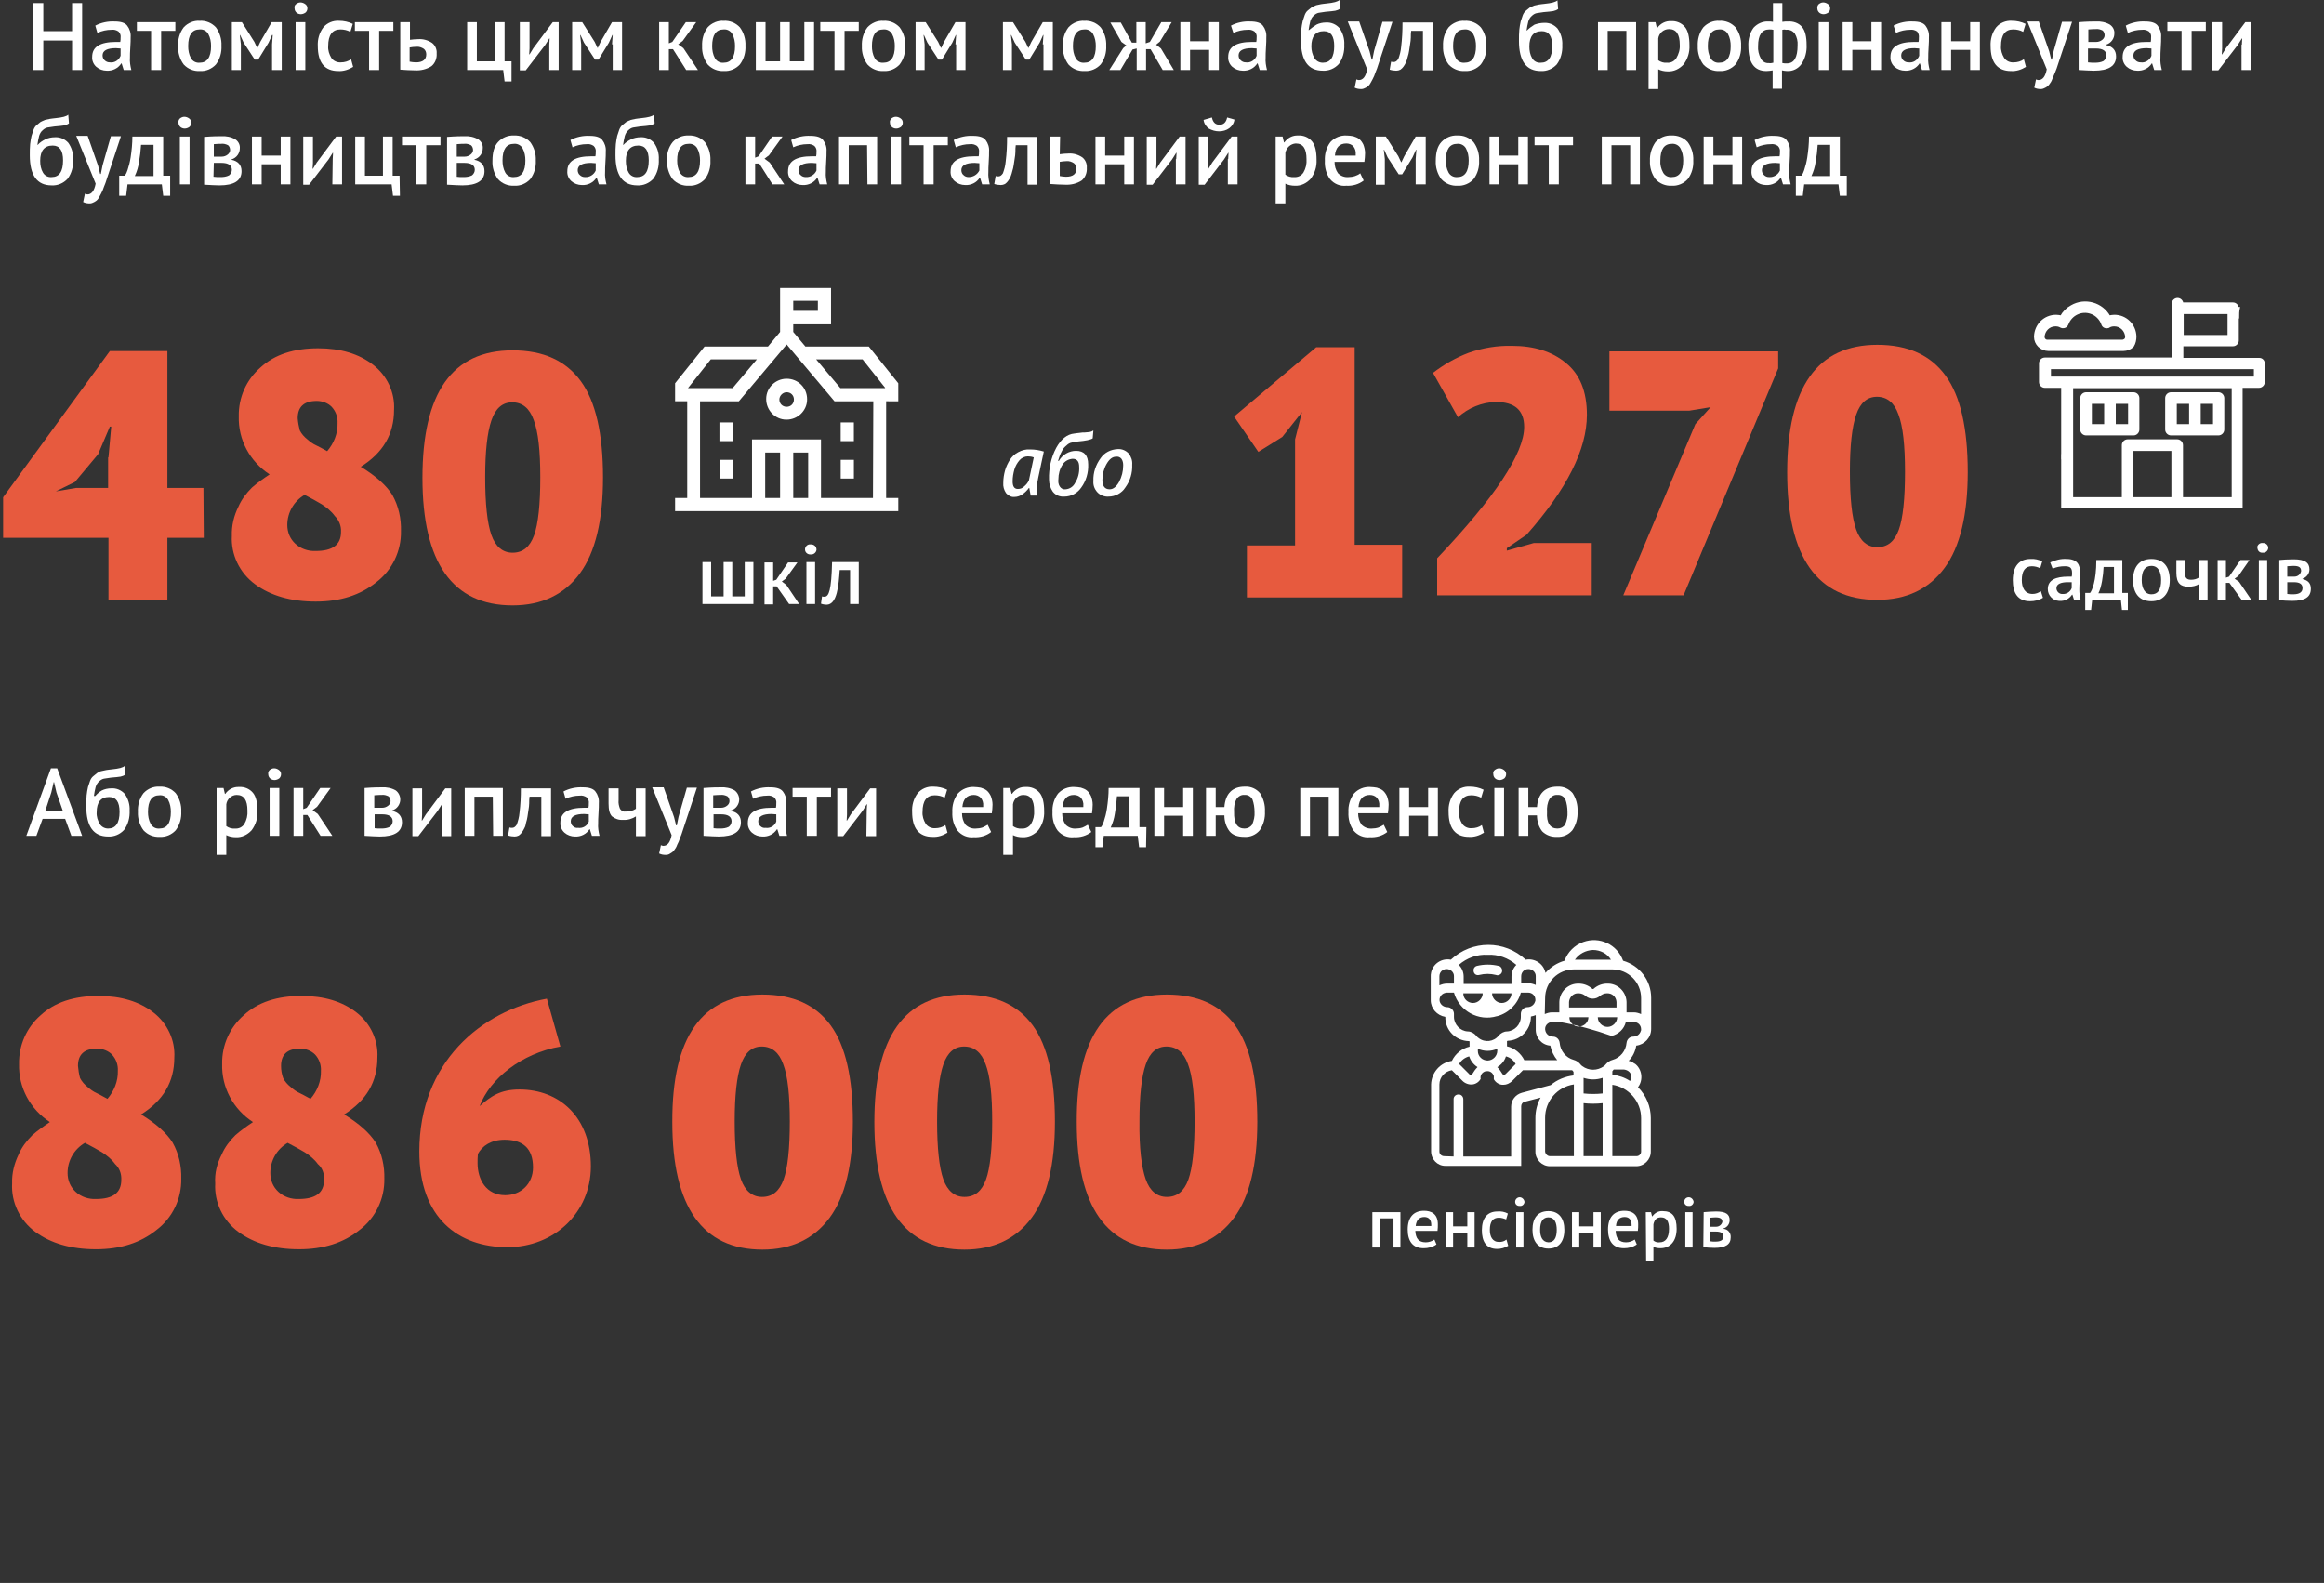 <?xml version="1.0" encoding="utf-8"?>
<!-- Generator: Adobe Illustrator 23.0.6, SVG Export Plug-In . SVG Version: 6.00 Build 0)  -->
<svg version="1.1" id="Layer_1" xmlns="http://www.w3.org/2000/svg" xmlns:xlink="http://www.w3.org/1999/xlink" x="0px" y="0px"
	 viewBox="0 0 670.6 456.8" style="enable-background:new 0 0 670.6 456.8;" xml:space="preserve">
<rect x="0" y="0" width="670.6" height="456.8" fill="#333333" stroke="none"/>
<style type="text/css">
	.st0{fill:#FFFFFF;}
	.st1{fill:#FFFFFF;stroke:#FFFFFF;stroke-width:0.75;}
	.st2{fill:none;stroke:#FFFFFF;stroke-width:0.75;}
	.st3{fill:#E75A3E;}
</style>
<path id="Path_1125" class="st0" d="M217.4,174.3v-12.1h-2.5v9.9h-3.6v-9.9h-2.5v9.9h-3.6v-9.9h-2.5v12.1H217.4z M227.7,174.3h2.9
	l-3.7-5.5l-1.3-1l1.1-0.8l3.4-4.7h-2.7l-3.4,5l-0.9,0.3v-5.3h-2.5v12.1h2.5v-5.2h1L227.7,174.3z M232.7,174.3h2.5v-12.1h-2.5V174.3z
	 M232.3,158.6c0,0.8,0.7,1.4,1.5,1.4h0.1c0.8,0.1,1.6-0.5,1.7-1.3v-0.1c0-0.9-0.7-1.5-1.6-1.5h-0.1c-0.8-0.1-1.5,0.5-1.6,1.3
	C232.3,158.4,232.3,158.4,232.3,158.6L232.3,158.6z M245.3,174.3h2.5v-12.1h-7.7c-0.2,8.1-0.9,10-2.2,10c-0.2,0-0.5,0-0.7-0.1
	l-0.3,2.1c0.5,0.2,1.1,0.3,1.6,0.3c3.1,0,3.5-5.7,3.8-10h3L245.3,174.3L245.3,174.3z"/>
<path id="Path_1120" class="st0" d="M402,360h2.1v-10.2H396V360h2.1v-8.4h4v8.4H402z M413.9,357.7c-0.7,0.5-1.6,0.8-2.5,0.8
	c-2.1,0-2.9-1.2-3-3.3h6.4c0.1-0.6,0.1-1.3,0.1-1.9c0-3.1-2-3.9-4-3.9c-3,0-4.7,1.9-4.7,5.4c0,3.3,1.4,5.4,4.6,5.4
	c1.3,0,2.6-0.3,3.7-1.1L413.9,357.7z M411,351.2c1.2,0,2,0.7,2,2.3v0.3h-4.5C408.7,352.1,409.5,351.2,411,351.2z M423.4,360h2.1
	v-10.2h-2.1v4.1h-4.1v-4.1h-2.1V360h2.1v-4.3h4.1V360z M434.7,357.7c-0.6,0.5-1.3,0.7-2.1,0.7c-2,0-2.7-1.6-2.7-3.5
	c0-2.4,0.9-3.5,2.6-3.5c0.7,0,1.4,0.2,2.1,0.5l0.5-1.7c-0.9-0.5-2-0.7-3-0.6c-2.9,0-4.5,1.9-4.5,5.4c0,3.2,1.2,5.4,4.4,5.4
	c1.1,0,2.2-0.3,3.2-0.9L434.7,357.7z M437.5,360h2.1v-10.2h-2.1V360z M437.2,346.8c0,0.7,0.5,1.2,1.2,1.2h0.1
	c0.7,0.1,1.3-0.4,1.4-1.1l0,0v-0.1c-0.1-0.7-0.7-1.3-1.4-1.3l0,0C437.8,345.5,437.2,346.1,437.2,346.8L437.2,346.8z M442.2,354.9
	c0,3.2,1.5,5.4,4.6,5.4c2.9,0,4.6-1.9,4.6-5.4c0-3.2-1.5-5.4-4.6-5.4C443.8,349.5,442.2,351.4,442.2,354.9L442.2,354.9z
	 M444.4,354.9c0-2.5,0.9-3.6,2.4-3.6c1.8,0,2.4,1.6,2.4,3.6c0,2.4-0.8,3.6-2.4,3.6C445,358.4,444.4,356.8,444.4,354.9z M459.8,360
	h2.1v-10.2h-2.1v4.1h-4.1v-4.1h-2.1V360h2.1v-4.3h4.1V360z M471.7,357.7c-0.7,0.5-1.6,0.8-2.5,0.8c-2.1,0-2.9-1.2-3-3.3h6.4
	c0.1-0.6,0.1-1.3,0.1-1.9c0-3.1-2-3.9-4-3.9c-3,0-4.7,1.9-4.7,5.4c0,3.3,1.4,5.4,4.6,5.4c1.3,0,2.6-0.3,3.7-1.1L471.7,357.7z
	 M468.8,351.2c1.2,0,2,0.7,2,2.3v0.3h-4.5C466.4,352.1,467.3,351.2,468.8,351.2z M475,364h2.1v-4.2c0.6,0.3,1.3,0.4,2,0.4
	c2.9,0,4.7-2.1,4.7-5.6c0-3.6-1.3-5.1-4-5.1c-1.2-0.1-2.3,0.5-3,1.5h-0.1l-0.3-1.2h-1.5L475,364z M479.3,351.3
	c1.7,0,2.3,1.3,2.3,3.3c0,2.6-1,3.9-2.7,3.9c-0.6,0.1-1.3-0.1-1.8-0.5v-4.7C477.4,351.9,478.1,351.3,479.3,351.3L479.3,351.3z
	 M486.3,360h2.1v-10.2h-2.1V360z M486,346.8c0,0.7,0.5,1.2,1.2,1.2h0.1c0.7,0.1,1.3-0.4,1.4-1.1l0,0v-0.1c-0.1-0.7-0.7-1.3-1.4-1.3
	l0,0C486.6,345.5,486,346,486,346.8C486,346.7,486,346.8,486,346.8L486,346.8z M491.5,359.9c1.1,0.1,2.1,0.2,3.2,0.2
	c3.2,0,4.7-1,4.7-3c0.1-1.3-0.8-2.4-2.1-2.5v-0.1c1.1-0.3,1.8-1.3,1.8-2.4c0-1.7-1.1-2.5-3.9-2.5c-1.2,0-2.4,0.1-3.6,0.2
	L491.5,359.9z M493.5,355.4h1.6c1.7,0,2.2,0.6,2.2,1.4c0,1.1-0.8,1.5-2.4,1.5c-0.5,0-0.9,0-1.4-0.1L493.5,355.4L493.5,355.4z
	 M493.5,354v-2.6c0.4,0,0.8-0.1,1.5-0.1c1.4,0,2,0.4,2,1.3c-0.2,0.8-0.9,1.4-1.8,1.4L493.5,354L493.5,354z"/>
<path id="Path_1124" class="st0" d="M588.9,170.6c-0.7,0.5-1.5,0.8-2.4,0.8c-2.3,0-3.1-1.9-3.1-4c0-2.7,1-4,2.9-4
	c0.8,0,1.7,0.2,2.4,0.6l0.6-2c-1-0.5-2.2-0.8-3.4-0.7c-3.3,0-5.1,2.2-5.1,6.1c0,3.7,1.4,6.1,5,6.1c1.3,0,2.6-0.3,3.7-1L588.9,170.6z
	 M592.3,164.1c1.1-0.5,2.3-0.7,3.5-0.7c1.6,0,2.1,0.5,2.1,2c0,0.3,0,0.7-0.1,1h-1c-3.5,0-5.9,0.9-5.9,3.6c0,1.8,1.4,3.3,3.2,3.4h0.3
	c1.4,0.1,2.7-0.6,3.5-1.8h0.1l0.5,1.6h1.9c-0.3-1-0.4-2.1-0.4-3.1c0-1.6,0.2-3.3,0.2-5c0-2-0.7-3.8-3.9-3.8c-1.6-0.1-3.2,0.3-4.7,1
	L592.3,164.1z M595.2,171.4c-0.9,0.1-1.7-0.6-1.8-1.5v-0.2c0-1.3,1.6-1.7,3.3-1.7h1.1v1.7C597.4,170.8,596.3,171.5,595.2,171.4
	L595.2,171.4z M614.1,171.1h-1.7v-9.5h-7.5c0,6.2-1.3,8.9-1.8,9.5h-1.4v4.9h1.7l0.3-2.8h8.3l0.3,2.8h1.7v-4.9H614.1z M605.5,171.2
	c0.9-1.7,1.4-5.1,1.5-7.6h3v7.6H605.5z M615.5,167.4c0,3.7,1.7,6.1,5.3,6.1c3.3,0,5.3-2.2,5.3-6.1c0-3.7-1.7-6.1-5.3-6.1
	C617.4,161.3,615.5,163.5,615.5,167.4L615.5,167.4z M618,167.4c0-2.8,1-4.1,2.8-4.1c2,0,2.8,1.8,2.8,4.1c0,2.8-0.9,4.1-2.8,4.1
	C618.8,171.5,618,169.6,618,167.4L618,167.4z M628,161.6v3.7c0,3.1,1.3,4,3.5,4c1.1,0,2.2-0.2,3.1-0.8v4.7h2.4v-11.6h-2.4v5
	c-0.7,0.5-1.5,0.7-2.4,0.7c-1.6,0-1.8-1-1.8-2.8v-2.9H628z M646.9,173.2h2.8l-3.6-5.3l-1.3-0.9l1.1-0.8l3.2-4.6h-2.6l-3.3,4.8
	l-0.9,0.3v-5.1h-2.4v11.6h2.4v-5h1L646.9,173.2z M651.8,173.2h2.4v-11.6h-2.4V173.2z M651.4,158.1c0,0.8,0.6,1.4,1.3,1.4
	c0,0,0,0,0.1,0h0.1c0.8,0.1,1.5-0.5,1.6-1.3l0,0v-0.1c0-0.8-0.7-1.4-1.4-1.4c-0.1,0-0.1,0-0.2,0l0,0c-0.8-0.1-1.5,0.5-1.6,1.3l0,0
	L651.4,158.1z M657.7,173.2c1.1,0.1,2.4,0.2,3.7,0.2c3.7,0,5.4-1.1,5.4-3.5c0-1.5-0.7-2.4-2.4-2.8V167c1.2-0.4,2-1.5,2-2.7
	c0-1.9-1.3-2.9-4.5-2.9c-1.8,0-3.1,0.1-4.2,0.2V173.2z M660,168h1.9c1.9,0,2.5,0.7,2.5,1.7c0,1.2-0.9,1.8-2.7,1.8
	c-0.6,0-1.1,0-1.7-0.1V168z M660,166.4v-3c0.4,0,0.9-0.1,1.8-0.1c1.7,0,2.2,0.5,2.2,1.5c-0.2,1-1,1.6-2,1.6H660z"/>
<g id="Group_86" transform="translate(1096 1322)">
	<g id="Group_75">
		<g id="Group_74">
			<path id="Path_121" class="st0" d="M-836.8-1206.2v-5.2l-8.5-10.6h-18.3l-3.5-4.2v-2.2h10.9v-10.5h-14.7v12.7l-3.5,4.2h-18.3
				l-8.5,10.6v5.2h3.5v27.9h-3.5v3.8h64.4v-3.8h-3.5v-27.9H-836.8z M-867.1-1235.2h7.1v2.9h-7.1V-1235.2z M-897.4-1210.1l6.5-8.2
				h13.3l-7,8.3h-12.9L-897.4-1210.1L-897.4-1210.1z M-870.9-1178.3h-4.3v-13.1h4.3V-1178.3z M-862.8-1178.3h-4.3v-13.1h4.3V-1178.3
				z M-844.1-1178.3h-15v-16.9H-879v16.9h-15v-27.9h11.2l13.8-16.4l13.8,16.4h11.2L-844.1-1178.3L-844.1-1178.3z M-840.6-1210h-12.9
				l-7-8.3h13.4l6.5,8.2V-1210z"/>
		</g>
	</g>
	<g id="Group_77" transform="translate(14.297 43.5)">
		<g id="Group_76">
			<rect id="Rectangle_20" x="-902.7" y="-1243.6" class="st0" width="3.8" height="5.4"/>
		</g>
	</g>
	<g id="Group_79" transform="translate(14.39 55.5)">
		<g id="Group_78">
			<rect id="Rectangle_21" x="-902.7" y="-1244.8" class="st0" width="3.8" height="5.4"/>
		</g>
	</g>
	<g id="Group_81" transform="translate(53.484 43.5)">
		<g id="Group_80">
			<rect id="Rectangle_22" x="-906.9" y="-1243.6" class="st0" width="3.8" height="5.4"/>
		</g>
	</g>
	<g id="Group_83" transform="translate(53.391 55.5)">
		<g id="Group_82">
			<rect id="Rectangle_23" x="-906.8" y="-1244.8" class="st0" width="3.8" height="5.4"/>
		</g>
	</g>
	<g id="Group_85" transform="translate(29.391 29.391)">
		<g id="Group_84">
			<path id="Path_122" class="st0" d="M-898.4-1242.1c-3.2,0-5.9,2.6-5.9,5.8v0.1c0,3.2,2.6,5.9,5.8,5.9h0.1c3.2,0,5.9-2.6,5.9-5.8
				v-0.1l0,0C-892.5-1239.5-895.1-1242.1-898.4-1242.1z M-898.4-1234c-1.2,0-2.1-0.9-2.1-2.1c0-1.1,1-2.1,2.1-2.1
				c1.2,0,2.1,0.9,2.1,2.1C-896.3-1234.9-897.2-1234-898.4-1234z"/>
		</g>
	</g>
</g>
<g id="Group_93" transform="translate(-298.162 1224.949)">
	<g id="Group_88" transform="translate(1538.404 131.423)">
		<g id="Group_87">
			<path id="Path_123" class="st1" d="M-624.6-1242.8h-13.7c-0.7,0-1.3,0.6-1.3,1.3l0,0v9.1c0,0.7,0.6,1.3,1.3,1.3h13.7
				c0.7,0,1.3-0.6,1.3-1.3l0,0v-9.1C-623.3-1242.2-623.9-1242.8-624.6-1242.8z M-632.7-1233.6h-4.3v-6.6h4.3V-1233.6z
				 M-625.8-1233.6h-4.3v-6.6h4.3V-1233.6z"/>
		</g>
	</g>
	<g id="Group_90" transform="translate(1565.808 131.423)">
		<g id="Group_89">
			<path id="Path_124" class="st1" d="M-627.5-1242.8h-13.7c-0.7,0-1.3,0.6-1.3,1.3l0,0v9.1c0,0.7,0.6,1.3,1.3,1.3h13.7
				c0.7,0,1.3-0.6,1.3-1.3v-9.1C-626.2-1242.2-626.8-1242.8-627.5-1242.8z M-635.6-1233.6h-4.3v-6.6h4.3V-1233.6z M-628.7-1233.6
				h-4.3v-6.6h4.3V-1233.6z"/>
		</g>
	</g>
	<g id="Group_92" transform="translate(1523.162 102.062)">
		<g id="Group_91">
			<path id="Path_125" class="st1" d="M-608.9-1229.9c-0.1-3.3-2.7-5.9-6-5.9l0,0c-0.5,0-1,0.1-1.5,0.2c-2.1-3.8-7-5.2-10.8-3l0,0
				c-1.3,0.7-2.3,1.7-3,3c-0.5-0.1-1-0.2-1.5-0.2l0,0c-3.3,0-5.9,2.6-6,5.9v0.1c0,1,0.4,1.9,1.1,2.6c0.7,0.7,1.7,1.1,2.7,1.1h21.6
				c1,0,2-0.4,2.7-1.1C-609.1-1228-608.9-1229-608.9-1229.9z M-611.7-1229c-0.2,0.2-0.6,0.4-0.9,0.4h-21.6c-0.3,0-0.7-0.1-0.9-0.4
				c-0.2-0.2-0.3-0.5-0.3-0.8l0,0c0.1-1.9,1.6-3.4,3.5-3.4l0,0c0.6,0,1.1,0.1,1.6,0.4c0.6,0.3,1.4,0.1,1.7-0.5
				c0-0.1,0.1-0.1,0.1-0.2c1-2.8,4.1-4.3,6.9-3.3c1.5,0.5,2.8,1.8,3.3,3.3c0.2,0.7,0.9,1,1.6,0.8c0.1,0,0.1,0,0.2-0.1
				c0.5-0.3,1-0.4,1.6-0.4l0,0c1.9,0,3.4,1.5,3.5,3.4l0,0C-611.4-1229.5-611.5-1229.2-611.7-1229L-611.7-1229z"/>
		</g>
	</g>
	<path id="Path_126" class="st1" d="M950.1-1121.3h-22.3v-4.1h14.7c0.7,0,1.3-0.6,1.3-1.3l0,0v-6.7h0.1c0-0.9,0-1.7,0.2-2.6h-0.3
		c0-0.7-0.6-1.3-1.3-1.3h-14.7c0-0.7-0.6-1.3-1.3-1.3s-1.3,0.6-1.3,1.3l0,0v15.9h-37c-0.7,0-1.3,0.6-1.3,1.3l0,0v5.4
		c0,0.7,0.6,1.3,1.3,1.3h5.1v34.7h51.6v-34.7h5.1c0.7,0,1.3-0.6,1.3-1.3l0,0v-5.4C951.3-1120.7,950.8-1121.3,950.1-1121.3
		C950.2-1121.3,950.1-1121.3,950.1-1121.3z M927.9-1134.7h13.4v6.8h-13.4V-1134.7z M925.1-1081.1h-11.7v-14.1h11.7V-1081.1z
		 M942.5-1092.4L942.5-1092.4v11.3h-14.8v-15.4c0-0.7-0.6-1.3-1.3-1.3h-14.3c-0.7,0-1.3,0.6-1.3,1.3l0,0v15.4H896v-32.2h46.5
		V-1092.4z M948.9-1115.9h-59.3v-2.9h59.3V-1115.9z"/>
	<line id="Line_5" class="st2" x1="893.4" y1="-1093.9" x2="893.4" y2="-1092.4"/>
</g>
<g id="Group_114" transform="translate(-181.855 1520.941)">
	<path id="Shape" class="st0" d="M608.7-1239.6c1.6-0.4,3.2-0.4,4.8,0c0.1,0,0.2,0.1,0.4,0.1c0.8,0,1.4-0.6,1.4-1.3c0,0,0,0,0-0.1
		c0-0.6-0.4-1.2-1-1.3c-2.1-0.5-4.2-0.5-6.3,0c-0.7,0.2-1.1,0.9-0.9,1.6v0.1C607.3-1239.8,607.9-1239.4,608.7-1239.6
		C608.6-1239.6,608.7-1239.6,608.7-1239.6L608.7-1239.6z"/>
	<path id="Path_138" class="st0" d="M604.2-1184.5h16.6v-17.2c0-0.6,0.4-1.2,1-1.3l4.6-1.2c-1,1.8-1.5,3.8-1.5,5.9v9.7
		c0,2.3,1.9,4.2,4.2,4.2H654c2.3,0,4.2-1.9,4.2-4.2l0,0v-9.7c0-3.3-1.3-6.5-3.7-8.9c1.6-2.1,1.2-5.2-0.9-6.8c0,0,0,0-0.1,0
		c-0.5-0.4-1.1-0.7-1.7-0.8c1.2-1.2,1.9-2.7,2.2-4.4c2.4-0.3,4.3-2.3,4.3-4.8v-9c0-5-3.3-9.3-8.1-10.7c-1.7-4.7-6.8-7.1-11.5-5.4
		l0,0c-2.5,0.9-4.5,2.9-5.4,5.4c-2.1,0.6-4,1.8-5.5,3.5c-0.5-2.6-3.1-4.3-5.7-3.8l0,0c-6.1-5.7-15.5-5.7-21.6,0
		c-2.6-0.5-5.1,1.1-5.7,3.7v0.1c-0.1,0.3-0.1,0.7-0.1,1v6.9c0,2.4,1.8,4.4,4.2,4.8v0.1c0,3.8,3,6.8,6.8,6.9c0.1,0,0.1,0,0.2,0.1v1.5
		c-2.2,0.5-4.1,2-5.1,4.1c-3.4,0.5-5.9,3.4-6,6.8v19.3c0,2.3,1.8,4.2,4.1,4.2h0.1L604.2-1184.5L604.2-1184.5z M636-1187.3h-6.9
		c-0.7,0-1.3-0.6-1.4-1.3v-9.8c0-4.8,3.5-8.9,8.3-9.6L636-1187.3z M644.3-1187.3h-5.5v-15.3c1.8,0.2,3.7,0.2,5.5,0V-1187.3z
		 M644.3-1205.4c-1.8,0.2-3.7,0.2-5.5,0v-4.5c1.8,0.6,3.7,0.6,5.5,0V-1205.4z M655.4-1198.3v9.7c0,0.7-0.6,1.3-1.3,1.3h-7v-20.6
		C651.8-1207.2,655.4-1203.1,655.4-1198.3z M652-1211.6c0.7,0.7,0.8,1.8,0.2,2.6c-1.5-1-3.3-1.6-5.1-1.8v-1c0.1-0.1,0.2-0.3,0.3-0.4
		l0.1-0.1h3C651.1-1212.2,651.6-1212,652-1211.6L652-1211.6z M641.5-1246.8c2.1,0,4.1,1,5.2,2.8h-10.4
		C637.5-1245.7,639.4-1246.7,641.5-1246.8z M627.7-1232.9c0-4.6,3.7-8.3,8.3-8.3l0,0h11.1c4.6,0,8.3,3.7,8.3,8.3l0,0v4.6
		c-0.7-0.3-1.4-0.5-2.1-0.5h-2.1v-3c-0.1-3-2.6-5.4-5.6-5.3c-1.4,0-2.8,0.5-3.9,1.5l0,0c-0.1,0.1-0.3,0.1-0.4,0l0,0
		c-1.1-1-2.5-1.5-3.9-1.5c-3-0.1-5.5,2.3-5.6,5.3v3h-2.1c-0.7,0-1.4,0.2-2.1,0.5L627.7-1232.9z M634.6-1230.2v-1.6
		c0.1-1.4,1.3-2.6,2.7-2.5h0.1c0.7,0,1.5,0.3,2,0.8l0,0c1.2,1,2.9,1,4.1,0l0,0c0.6-0.5,1.3-0.8,2-0.8c1.5-0.1,2.7,1,2.8,2.5v1.6
		H634.6z M648.5-1227.4c0,1.5-1.3,2.8-2.8,2.8l0,0c-1.5,0-2.8-1.3-2.8-2.8l0,0H648.5z M640.2-1227.4c0,1.5-1.3,2.7-2.8,2.7
		s-2.7-1.2-2.7-2.7l0,0H640.2z M628.1-1225.2c0.4-0.5,1-0.8,1.6-0.8h2.3c5.1,0.9,10.1,2.3,14.9,4c2-0.5,3.6-2,4.1-4h2.3
		c1.2,0,2.1,0.9,2.1,2.1c0,0.2,0,0.4-0.1,0.5l0,0c-0.3,1-1.2,1.6-2.2,1.6s-1.8,0.8-1.9,1.8c-0.2,2.3-1.8,4.3-4,4.9
		c-0.8,0.2-1.5,0.7-2,1.3c-0.2,0.2-0.3,0.4-0.5,0.5l0,0c-1.9,1.4-4.4,1.4-6.3,0l0,0c-0.2-0.2-0.4-0.3-0.5-0.5
		c-0.5-0.6-1.2-1.1-2-1.3c-2.2-0.6-3.8-2.6-4-4.9c-0.1-1-0.9-1.8-1.9-1.8s-1.9-0.6-2.2-1.6C627.6-1224,627.7-1224.7,628.1-1225.2
		L628.1-1225.2z M629.2-1219.2c0.3,1.5,1,3,2,4.2h-9.5c-1-2-2.8-3.5-5-4v-1.5c0.1,0,0.1-0.1,0.2-0.1c3.7-0.1,6.7-3.2,6.7-6.9v-0.1
		c0.5-0.1,0.9-0.2,1.4-0.4v4C624.9-1221.5,626.7-1219.4,629.2-1219.2L629.2-1219.2z M616.4-1216.1c1.2,0.3,2.2,1.1,2.8,2.2l-2.9,2.9
		c-0.1,0.1-0.3,0.2-0.5,0.2s-0.3-0.1-0.4-0.2c-0.4-0.7-0.9-1.4-1.5-2C615.1-1213.7,616-1214.8,616.4-1216.1L616.4-1216.1z
		 M620.8-1239.2c0-1.2,0.9-2.1,2.1-2.1c1.1,0,2.1,0.9,2.1,2v0.1v2.5c-0.7-0.3-1.4-0.5-2.1-0.5h-2.1V-1239.2z M611.1-1245.4
		c3-0.2,6,0.9,8.3,2.9c-0.9,0.9-1.4,2.1-1.4,3.4v2.1h-13.8v-2.1c0-1.3-0.5-2.5-1.4-3.4C605.1-1244.5,608.1-1245.6,611.1-1245.4
		L611.1-1245.4z M618-1234.3c0,1.5-1.3,2.8-2.8,2.8l0,0c-1.5,0-2.8-1.3-2.8-2.8l0,0H618z M609.7-1234.3c0,1.5-1.3,2.8-2.8,2.8l0,0
		c-1.5,0-2.8-1.2-2.8-2.7v-0.1L609.7-1234.3L609.7-1234.3z M597.2-1239.2c0-1.2,0.9-2.1,2.1-2.1c1.1,0,2.1,0.9,2.1,2v0.1v2.1h-2.1
		c-0.7,0-1.4,0.2-2.1,0.5V-1239.2z M605.4-1223.3c-2.2-0.1-4-2-4-4.2v-0.9c0-1-0.9-1.9-1.9-1.9l0,0c-1,0-1.9-0.6-2.2-1.6
		c-0.3-1.1,0.4-2.2,1.5-2.5l0,0c0.2,0,0.3-0.1,0.5-0.1h2.1c1.5,5.3,7.1,8.4,12.4,6.8h0.1c3.3-0.9,5.9-3.5,6.8-6.8h2.1
		c1.2,0,2.1,0.9,2.1,2.1c0,0.2,0,0.4-0.1,0.5c-0.3,1-1.2,1.6-2.2,1.6s-1.9,0.9-1.9,1.9l0,0v0.9c0,2.2-1.8,4.1-4,4.2
		c-0.9,0-1.8,0.5-2.4,1.2c-1.4,1.8-4,2.1-5.8,0.7c-0.3-0.2-0.5-0.4-0.7-0.7C607.2-1222.8,606.3-1223.3,605.4-1223.3L605.4-1223.3z
		 M613.9-1218.3v0.6c0,1.5-1.3,2.8-2.8,2.8l0,0c-1.5,0-2.8-1.2-2.8-2.7v-0.1v-0.6C610.1-1217.5,612.1-1217.5,613.9-1218.3z
		 M605.8-1216.1c0.4,1.3,1.3,2.4,2.4,3.1c-0.6,0.6-1.1,1.3-1.5,2c-0.1,0.1-0.2,0.2-0.4,0.2s-0.4,0-0.5-0.2l-2.9-2.9
		C603.5-1215,604.6-1215.8,605.8-1216.1z M598.6-1187.3c-0.8,0-1.4-0.6-1.4-1.3c0,0,0,0,0-0.1v-19.3c0-2.1,1.6-3.8,3.6-4.1l3.1,3.1
		c0.7,0.7,1.8,1.1,2.8,1s1.9-0.7,2.4-1.6c-0.2-1,0.4-1.9,1.4-2.2c0.1,0,0.2,0,0.2,0c1-0.2,1.9,0.4,2.2,1.4c0,0.1,0,0.2,0,0.2v0.7
		c0.5,0.9,1.4,1.5,2.4,1.6h0.4c0.9,0,1.7-0.4,2.4-1l3.2-3.2h14.2l0.1,0.1c0.1,0.1,0.2,0.2,0.3,0.4v1c-2.4,0.3-4.7,1.2-6.6,2.8
		l-8.3,2.2c-1.8,0.5-3.1,2.1-3.1,4v14.4h-13.8v-16.5c0-0.8-0.6-1.4-1.3-1.4c0,0,0,0-0.1,0c-0.8,0-1.4,0.6-1.4,1.3c0,0,0,0,0,0.1
		v16.5L598.6-1187.3z"/>
</g>
<g id="Group_571">
	<path id="Path_1488" class="st0" d="M20.8,11.7h-8.3v8.5h-3V0.9h3V9h8.3V0.9h2.9v19.3h-2.9C20.8,20.2,20.8,11.7,20.8,11.7z"/>
	<path id="Path_1489" class="st0" d="M27.5,7.4c1.7-0.9,3.7-1.3,5.6-1.2c1.8,0,3,0.4,3.6,1.2c0.7,0.9,1.1,2.1,1,3.3
		c0,0.7,0,1.7-0.1,3s-0.1,2.3-0.1,2.9c-0.1,1.2,0.1,2.4,0.4,3.6h-2.2l-0.6-1.9H35c-0.9,1.4-2.5,2.2-4.2,2.1c-1.1,0-2.2-0.4-3-1.1
		s-1.3-1.8-1.2-2.9c0-2.9,2.3-4.3,6.9-4.3h1.2c0.1-0.4,0.1-0.8,0.1-1.2c0.1-0.7-0.1-1.3-0.6-1.8c-0.6-0.4-1.3-0.6-2-0.5
		c-1.4,0-2.8,0.3-4.1,0.9L27.5,7.4z M34.8,16.1V14c-0.6,0-1-0.1-1.3-0.1c-2.6,0-3.9,0.7-3.9,2.1c0,0.5,0.2,1.1,0.6,1.4
		c0.4,0.4,0.9,0.6,1.5,0.6C33,18.2,34.3,17.4,34.8,16.1z"/>
	<path id="Path_1490" class="st0" d="M50.6,8.9h-4.1v11.3h-2.9V8.9h-4.1V6.4h11.1V8.9z"/>
	<path id="Path_1491" class="st0" d="M53,7.9c1.2-1.3,2.9-2,4.6-1.9c1.8-0.1,3.5,0.6,4.7,1.9c1.1,1.5,1.7,3.4,1.6,5.3
		c0.1,1.9-0.4,3.8-1.6,5.4c-1.2,1.3-2.9,2-4.6,1.9c-1.8,0.1-3.5-0.6-4.7-1.9c-1.1-1.5-1.7-3.4-1.6-5.3C51.3,11.4,51.8,9.5,53,7.9z
		 M55.1,16.8c0.5,0.9,1.5,1.4,2.5,1.3c2.2,0,3.3-1.6,3.3-4.8c0-1.2-0.2-2.4-0.8-3.5c-0.5-0.9-1.5-1.4-2.5-1.3
		c-2.2,0-3.3,1.6-3.3,4.8C54.3,14.5,54.5,15.7,55.1,16.8z"/>
	<path id="Path_1492" class="st0" d="M78.5,12.8l0.2-2.7h-0.2l-1,2.2l-3,4.9h-1l-3.2-4.9l-1-2.2h-0.1l0.3,2.7v7.4h-2.6V6.4h2.9
		l3.6,5.7l0.8,1.7h0.1l0.8-1.7l3.3-5.7h2.9v13.8h-2.8V12.8z"/>
	<path id="Path_1493" class="st0" d="M85.4,1.2c0.4-0.3,0.8-0.5,1.3-0.5s1,0.2,1.4,0.5s0.6,0.7,0.6,1.2s-0.2,0.9-0.5,1.2
		c-0.4,0.3-0.9,0.5-1.4,0.5s-1-0.2-1.3-0.5S85,2.9,85,2.4C84.9,2,85,1.5,85.4,1.2z M85.3,6.4h2.8v13.8h-2.8V6.4z"/>
	<path id="Path_1494" class="st0" d="M101.9,19.3c-1.3,0.8-2.8,1.3-4.3,1.2c-3.9,0-5.9-2.4-5.9-7.2c-0.1-1.9,0.4-3.8,1.6-5.4
		c1.1-1.3,2.8-2,4.5-1.9c1.4,0,2.8,0.3,4,0.9l-0.7,2.3c-0.9-0.5-1.9-0.7-2.9-0.7c-2.3,0-3.5,1.6-3.5,4.8c-0.1,1.2,0.3,2.4,0.9,3.4
		c0.6,0.9,1.7,1.4,2.8,1.3c1,0,2.1-0.3,2.9-0.9L101.9,19.3z"/>
	<path id="Path_1495" class="st0" d="M113.5,8.9h-4.1v11.3h-2.9V8.9h-4.1V6.4h11.1V8.9z"/>
	<path id="Path_1496" class="st0" d="M118.2,11.5c0.8-0.1,1.7-0.2,2.5-0.2c1.4-0.1,2.8,0.3,4,1.1c0.9,0.7,1.4,1.9,1.3,3
		c0.1,1.4-0.4,2.8-1.5,3.7c-1.4,0.9-3.1,1.3-4.8,1.2c-1.3,0-2.7-0.1-4.2-0.2V6.4h2.8v5.1H118.2z M118.2,17.8
		c0.6,0.1,1.2,0.2,1.8,0.2c2,0,3-0.8,3-2.3c0-0.6-0.2-1.2-0.7-1.6c-0.6-0.4-1.4-0.7-2.2-0.6c-0.6,0-1.3,0.1-1.9,0.2
		C118.2,13.7,118.2,17.8,118.2,17.8z"/>
	<path id="Path_1497" class="st0" d="M147.6,23.5h-2l-0.4-3.3h-10.4V6.4h2.8v11.3h5.2V6.4h2.8v11.3h2
		C147.6,17.7,147.6,23.5,147.6,23.5z"/>
	<path id="Path_1498" class="st0" d="M158.5,12.9l0.1-1.8h-0.1l-1.2,1.9l-5.6,7.3H150V6.4h2.8V14l-0.1,1.7h0.1l1.1-1.8l5.6-7.5h1.7
		v13.8h-2.7V12.9z"/>
	<path id="Path_1499" class="st0" d="M176.6,12.8l0.2-2.7h-0.1l-1,2.2l-3,4.9h-1l-3.2-4.9l-1-2.2h-0.1l0.3,2.7v7.4h-2.6V6.4h2.9
		l3.6,5.7l0.8,1.7h0.1l0.8-1.7l3.3-5.7h2.9v13.8h-2.7v-7.4C176.8,12.8,176.6,12.8,176.6,12.8z"/>
	<path id="Path_1500" class="st0" d="M194.2,14.2H193v6h-2.8V6.4h2.8v6.1l1-0.4l3.9-5.7h3l-3.9,5.4l-1.3,1l1.5,1.1l4.2,6.3H198
		L194.2,14.2z"/>
	<path id="Path_1501" class="st0" d="M204.2,7.9c1.2-1.3,2.9-2,4.6-1.9c1.8-0.1,3.5,0.6,4.7,1.9c1.1,1.5,1.7,3.4,1.6,5.3
		c0.1,1.9-0.4,3.8-1.6,5.4c-1.2,1.3-2.9,2-4.6,1.9c-1.8,0.1-3.5-0.6-4.7-1.9c-1.1-1.5-1.7-3.4-1.6-5.3C202.5,11.4,203,9.5,204.2,7.9
		z M206.3,16.8c0.5,0.9,1.5,1.4,2.5,1.3c2.2,0,3.3-1.6,3.3-4.8c0-1.2-0.2-2.4-0.8-3.5c-0.5-0.9-1.5-1.4-2.5-1.3
		c-2.2,0-3.3,1.6-3.3,4.8C205.5,14.5,205.7,15.7,206.3,16.8z"/>
	<path id="Path_1502" class="st0" d="M218.1,20.2V6.4h2.8v11.3h4.2V6.4h2.8v11.3h4.2V6.4h2.8v13.8H218.1z"/>
	<path id="Path_1503" class="st0" d="M247.8,8.9h-4.1v11.3h-2.9V8.9h-4.1V6.4h11.1V8.9z"/>
	<path id="Path_1504" class="st0" d="M250.3,7.9c1.2-1.3,2.9-2,4.6-1.9c1.8-0.1,3.5,0.6,4.7,1.9c1.1,1.5,1.7,3.4,1.6,5.3
		c0.1,1.9-0.4,3.8-1.6,5.4c-1.2,1.3-2.9,2-4.6,1.9c-1.8,0.1-3.5-0.6-4.7-1.9c-1.1-1.5-1.7-3.4-1.6-5.3
		C248.6,11.4,249.1,9.5,250.3,7.9z M252.4,16.8c0.5,0.9,1.5,1.4,2.5,1.3c2.2,0,3.3-1.6,3.3-4.8c0-1.2-0.2-2.4-0.8-3.5
		c-0.5-0.9-1.5-1.4-2.5-1.3c-2.2,0-3.3,1.6-3.3,4.8C251.6,14.5,251.8,15.7,252.4,16.8L252.4,16.8z"/>
	<path id="Path_1505" class="st0" d="M275.7,12.8l0.2-2.7h-0.1l-1,2.2l-3,4.9h-1l-3.2-4.9l-1-2.2h-0.1l0.3,2.7v7.4h-2.6V6.4h2.9
		l3.6,5.7l0.8,1.7h0.1l0.8-1.7l3.3-5.7h2.9v13.8h-2.7v-7.4C275.9,12.8,275.7,12.8,275.7,12.8z"/>
	<path id="Path_1506" class="st0" d="M300.9,12.8l0.2-2.7H301l-1,2.2l-3,4.9h-1l-3.2-4.9l-1-2.2h-0.1l0.3,2.7v7.4h-2.6V6.4h2.9
		l3.6,5.7l0.8,1.7h0.1l0.8-1.7l3.3-5.7h2.9v13.8h-2.7v-7.4C301.1,12.8,300.9,12.8,300.9,12.8z"/>
	<path id="Path_1507" class="st0" d="M308.3,7.9c1.2-1.3,2.9-2,4.6-1.9c1.8-0.1,3.5,0.6,4.7,1.9c1.1,1.5,1.7,3.4,1.6,5.3
		c0.1,1.9-0.4,3.8-1.6,5.4c-1.2,1.3-2.9,2-4.6,1.9c-1.8,0.1-3.5-0.6-4.7-1.9c-1.1-1.5-1.7-3.4-1.6-5.3
		C306.6,11.4,307.1,9.5,308.3,7.9z M310.4,16.8c0.5,0.9,1.5,1.4,2.5,1.3c2.2,0,3.3-1.6,3.3-4.8c0-1.2-0.2-2.4-0.8-3.5
		c-0.5-0.9-1.5-1.4-2.5-1.3c-2.2,0-3.3,1.6-3.3,4.8C309.6,14.5,309.8,15.7,310.4,16.8z"/>
	<path id="Path_1508" class="st0" d="M326.8,14.3l-3.5,5.9h-3.2l4-6.3l0.9-0.8l-1.4-1l-3.2-5.6h3l3.2,5.8h1.3V6.4h2.7v6.1l1.2-0.4
		l3.3-5.7h3l-3.4,5.6l-1.1,0.9L335,14l3.7,6.2h-3.2l-3.5-6h-1.3v6H328V14L326.8,14.3z"/>
	<path id="Path_1509" class="st0" d="M348.9,14.4h-5.5v5.8h-2.8V6.4h2.8v5.5h5.5V6.4h2.8v13.8h-2.8V14.4z"/>
	<path id="Path_1510" class="st0" d="M355.2,7.4c1.7-0.9,3.7-1.3,5.6-1.2c1.8,0,3,0.4,3.6,1.2c0.7,0.9,1.1,2.1,1,3.3
		c0,0.7,0,1.7-0.1,3s-0.1,2.3-0.1,2.9c-0.1,1.2,0.1,2.4,0.4,3.6h-2.1l-0.6-1.9h-0.1c-0.9,1.4-2.5,2.2-4.2,2.1c-1.1,0-2.2-0.4-3-1.1
		s-1.3-1.8-1.2-2.9c0-2.9,2.3-4.3,6.9-4.3h1.2c0.1-0.4,0.1-0.8,0.1-1.2c0.1-0.7-0.1-1.3-0.6-1.8c-0.6-0.4-1.3-0.6-2-0.5
		c-1.4,0-2.8,0.3-4.1,0.9L355.2,7.4z M362.6,16.1V14c-0.6,0-1-0.1-1.3-0.1c-2.6,0-3.9,0.7-3.9,2.1c0,0.5,0.2,1.1,0.6,1.4
		c0.4,0.4,0.9,0.6,1.5,0.6C360.8,18.2,362.1,17.4,362.6,16.1z"/>
	<path id="Path_1511" class="st0" d="M379.9,7.1c0.8-0.4,1.8-0.6,2.7-0.6c1.5-0.1,2.9,0.5,3.9,1.6c1,1.4,1.5,3.1,1.4,4.8
		c0.1,2-0.4,4-1.6,5.6c-1.2,1.3-2.9,2-4.6,1.9c-4.2,0-6.3-2.9-6.3-8.7c0-1.2,0-2.2,0.1-3.2c0.1-0.8,0.2-1.6,0.4-2.4
		c0.2-0.6,0.4-1.2,0.6-1.8c0.2-0.5,0.5-1,0.9-1.3s0.7-0.6,1.1-0.9c0.4-0.2,0.8-0.4,1.3-0.6c0.5-0.1,0.9-0.2,1.4-0.3
		c0.4-0.1,1-0.1,1.6-0.2c2-0.2,3.2-0.5,3.7-1l0.2,2.5c-0.4,0.3-0.9,0.5-1.4,0.6c-0.6,0.1-1.5,0.2-2.8,0.3c-0.8,0.1-1.5,0.2-2,0.3
		c-0.5,0.1-1,0.4-1.4,0.8c-0.5,0.4-0.8,1-1,1.6c-0.2,0.9-0.4,1.7-0.5,2.6h0.1C378.4,8.1,379.1,7.6,379.9,7.1z M379.3,16.8
		c0.5,0.8,1.4,1.3,2.4,1.3c2.2,0,3.3-1.6,3.3-4.8c0-2.9-1-4.3-3-4.3c-2.4,0-3.6,1.5-3.6,4.4C378.4,14.6,378.7,15.8,379.3,16.8z"/>
	<path id="Path_1512" class="st0" d="M395.2,14.8l0.6,2.4h0.2l0.5-2.5l2.4-8.4h2.9l-4.1,12.4c-0.2,0.7-0.5,1.5-0.8,2.2
		c-0.2,0.7-0.5,1.3-0.8,1.9c-0.4,0.7-0.6,1.2-0.9,1.6s-0.7,0.7-1.1,0.9c-0.4,0.2-0.8,0.4-1.3,0.4c-0.7,0-1.3-0.1-1.9-0.4l0.5-2.4
		c0.2,0.1,0.5,0.2,0.7,0.2c1.2,0,2-1,2.4-3.1l-5.6-13.8h3.3L395.2,14.8z"/>
	<path id="Path_1513" class="st0" d="M410.6,8.9h-3.4c-0.1,0.6-0.1,1.3-0.1,1.9c0,0.6-0.1,1.3-0.2,1.9c-0.1,0.8-0.2,1.5-0.3,2
		c-0.1,0.6-0.2,1.1-0.4,1.7c-0.1,0.5-0.3,1.1-0.5,1.6c-0.2,0.4-0.4,0.8-0.7,1.2c-0.2,0.3-0.6,0.7-0.9,0.9c-0.4,0.2-0.8,0.3-1.2,0.3
		c-0.6,0-1.3-0.1-1.9-0.3l0.4-2.3c0.3,0.1,0.5,0.1,0.8,0.1c0.5,0,0.9-0.3,1.3-0.9c0.4-1.1,0.7-2.2,0.8-3.4c0.3-2.4,0.4-4.7,0.4-7.1
		h8.7v13.8h-2.8L410.6,8.9L410.6,8.9z"/>
	<path id="Path_1514" class="st0" d="M418,7.9c1.2-1.3,2.9-2,4.6-1.9c1.8-0.1,3.5,0.6,4.7,1.9c1.1,1.5,1.7,3.4,1.6,5.3
		c0.1,1.9-0.4,3.8-1.6,5.4c-1.2,1.3-2.9,2-4.6,1.9c-1.8,0.1-3.5-0.6-4.7-1.9c-1.1-1.5-1.7-3.4-1.6-5.3C416.3,11.4,416.8,9.5,418,7.9
		z M420.1,16.8c0.5,0.9,1.5,1.4,2.5,1.3c2.2,0,3.3-1.6,3.3-4.8c0-1.2-0.2-2.4-0.8-3.5c-0.5-0.9-1.5-1.4-2.5-1.3
		c-2.2,0-3.3,1.6-3.3,4.8C419.3,14.5,419.5,15.7,420.1,16.8z"/>
	<path id="Path_1515" class="st0" d="M442.8,7.1c0.9-0.3,1.8-0.5,2.7-0.5c1.5-0.1,2.9,0.5,3.9,1.6c1,1.4,1.5,3.1,1.4,4.8
		c0.1,2-0.4,4-1.6,5.6c-1.2,1.3-2.9,2-4.6,1.9c-4.2,0-6.3-2.9-6.3-8.7c0-1.2,0-2.2,0.1-3.2c0.1-0.8,0.2-1.6,0.4-2.4
		c0.2-0.6,0.4-1.2,0.6-1.8c0.2-0.5,0.5-1,0.9-1.3s0.7-0.6,1.1-0.9c0.4-0.2,0.8-0.4,1.3-0.6c0.5-0.1,0.9-0.2,1.4-0.3
		c0.4-0.1,1-0.1,1.6-0.2c2-0.2,3.2-0.5,3.7-1l0.2,2.5c-0.4,0.3-0.9,0.5-1.4,0.6c-0.6,0.1-1.5,0.2-2.8,0.3c-0.8,0.1-1.5,0.2-2,0.3
		c-0.5,0.1-1,0.4-1.4,0.8c-0.5,0.4-0.8,1-1,1.6c-0.2,0.9-0.4,1.7-0.5,2.6h0.1C441.3,8.1,442,7.6,442.8,7.1z M442.1,16.8
		c0.5,0.9,1.5,1.4,2.5,1.3c2.2,0,3.3-1.6,3.3-4.8c0-2.9-1-4.3-3-4.3c-2.4,0-3.6,1.5-3.6,4.4C441.3,14.6,441.5,15.8,442.1,16.8
		L442.1,16.8z"/>
	<path id="Path_1516" class="st0" d="M469.2,8.9h-5.3v11.3h-2.8V6.4h11v13.8h-2.8V8.9H469.2z"/>
	<path id="Path_1517" class="st0" d="M475.7,6.4h2l0.4,1.7h0.1c0.9-1.3,2.4-2.1,4-2c1.5-0.1,3,0.5,4,1.7c0.9,1.1,1.3,2.9,1.3,5.3
		c0.1,2-0.5,3.9-1.7,5.5c-1.2,1.3-2.8,2.1-4.6,2c-0.9,0-1.9-0.2-2.7-0.6v5.7h-2.8L475.7,6.4L475.7,6.4z M478.5,11.1v6.3
		c0.7,0.5,1.6,0.8,2.5,0.7c1.1,0.1,2.1-0.4,2.7-1.3c0.7-1.2,1.1-2.5,1-3.9c0-3-1-4.5-3.1-4.5C480,8.4,478.7,9.6,478.5,11.1z"/>
	<path id="Path_1518" class="st0" d="M491.5,7.9c1.2-1.3,2.9-2,4.6-1.9c1.8-0.1,3.5,0.6,4.7,1.9c1.1,1.5,1.7,3.4,1.6,5.3
		c0.1,1.9-0.4,3.8-1.6,5.4c-1.2,1.3-2.9,2-4.6,1.9c-1.8,0.1-3.5-0.6-4.7-1.9c-1.1-1.5-1.7-3.4-1.6-5.3
		C489.8,11.4,490.3,9.5,491.5,7.9z M493.6,16.8c0.5,0.9,1.5,1.4,2.5,1.3c2.2,0,3.3-1.6,3.3-4.8c0-1.2-0.2-2.4-0.8-3.5
		c-0.5-0.9-1.5-1.4-2.5-1.3c-2.2,0-3.3,1.6-3.3,4.8C492.8,14.5,493,15.7,493.6,16.8z"/>
	<path id="Path_1519" class="st0" d="M511.6,20.3c-0.6,0.1-1.3,0.2-1.9,0.2c-3.5,0-5.2-2.4-5.2-7.2c-0.1-1.9,0.4-3.8,1.5-5.3
		c1.1-1.2,2.7-1.9,4.3-1.8c0.4,0,0.9,0,1.3,0.1V0.9h2.7v5.4c0.5-0.1,1.1-0.1,1.6-0.1c1.5-0.1,3.1,0.4,4.1,1.6
		c0.9,1.1,1.3,2.8,1.3,5.2c0.1,1.9-0.4,3.9-1.5,5.5c-0.9,1.3-2.5,2.1-4.1,2c-0.5,0-1-0.1-1.5-0.2v5.3h-2.7v-5.3H511.6z M511.7,18.1
		V8.6c-0.4-0.1-0.8-0.1-1.2-0.1c-2.1,0-3.2,1.6-3.2,4.8c-0.1,1.2,0.2,2.5,0.8,3.6c0.4,0.8,1.3,1.4,2.3,1.3
		C510.8,18.3,511.3,18.2,511.7,18.1z M514.3,8.6v9.6c0.4,0.1,0.9,0.1,1.3,0.1c2.1,0,3.1-1.7,3.1-5.2c0.1-1.2-0.2-2.4-0.8-3.4
		c-0.6-0.8-1.5-1.2-2.5-1.1C515,8.5,514.7,8.5,514.3,8.6L514.3,8.6z"/>
	<path id="Path_1520" class="st0" d="M524.8,1.2c0.4-0.3,0.8-0.5,1.3-0.5s1,0.2,1.4,0.5s0.6,0.7,0.6,1.2s-0.2,0.9-0.5,1.2
		c-0.4,0.3-0.9,0.5-1.4,0.5s-1-0.2-1.3-0.5s-0.5-0.7-0.5-1.2C524.3,2,524.5,1.5,524.8,1.2z M524.8,6.4h2.8v13.8h-2.8V6.4z"/>
	<path id="Path_1521" class="st0" d="M540,14.4h-5.5v5.8h-2.8V6.4h2.8v5.5h5.5V6.4h2.8v13.8H540V14.4z"/>
	<path id="Path_1522" class="st0" d="M546.4,7.4c1.7-0.9,3.7-1.3,5.6-1.2c1.8,0,3,0.4,3.6,1.2c0.7,0.9,1.1,2.1,1,3.3
		c0,0.7,0,1.7-0.1,3s-0.1,2.3-0.1,2.9c-0.1,1.2,0.1,2.4,0.4,3.6h-2.2l-0.6-1.9h-0.1c-0.9,1.4-2.5,2.2-4.2,2.1c-1.1,0-2.2-0.4-3-1.1
		s-1.3-1.8-1.2-2.9c0-2.9,2.3-4.3,6.9-4.3h1.2c0.1-0.4,0.1-0.8,0.1-1.2c0.1-0.6-0.1-1.3-0.5-1.8c-0.6-0.4-1.3-0.6-2-0.5
		c-1.4,0-2.8,0.3-4.1,0.9L546.4,7.4z M553.8,16.1V14c-0.6,0-1-0.1-1.3-0.1c-2.6,0-3.9,0.7-3.9,2.1c0,0.5,0.2,1.1,0.6,1.4
		c0.4,0.4,0.9,0.6,1.5,0.6C552,18.2,553.3,17.4,553.8,16.1L553.8,16.1z"/>
	<path id="Path_1523" class="st0" d="M568.5,14.4H563v5.8h-2.8V6.4h2.8v5.5h5.5V6.4h2.8v13.8h-2.8V14.4z"/>
	<path id="Path_1524" class="st0" d="M584.6,19.3c-1.3,0.8-2.8,1.3-4.3,1.2c-3.9,0-5.9-2.4-5.9-7.2c-0.1-1.9,0.4-3.8,1.6-5.4
		c1.1-1.3,2.8-2,4.5-1.9c1.4,0,2.8,0.3,4,0.9l-0.7,2.3c-0.9-0.5-1.9-0.7-2.9-0.7c-2.3,0-3.5,1.6-3.5,4.8c-0.1,1.2,0.3,2.4,0.9,3.4
		c0.6,0.9,1.7,1.4,2.8,1.3c1,0,2.1-0.3,2.9-0.9L584.6,19.3z"/>
	<path id="Path_1525" class="st0" d="M591.3,14.8l0.6,2.4h0.2l0.5-2.5l2.4-8.4h2.9l-4.1,12.4c-0.2,0.7-0.5,1.5-0.8,2.2
		c-0.2,0.5-0.5,1.2-0.8,1.9c-0.2,0.6-0.5,1.1-0.9,1.6c-0.3,0.4-0.7,0.7-1.1,0.9c-0.4,0.2-0.8,0.4-1.3,0.4c-0.7,0-1.3-0.1-1.9-0.4
		l0.5-2.4c0.2,0.1,0.5,0.2,0.7,0.2c1.2,0,2-1,2.4-3.1L585,6.2h3.3L591.3,14.8z"/>
	<path id="Path_1526" class="st0" d="M599.8,6.4c2.5-0.2,4.2-0.2,4.9-0.2c1.4-0.1,2.9,0.2,4.1,0.9c0.9,0.6,1.4,1.6,1.3,2.6
		c0,0.7-0.2,1.3-0.6,1.9c-0.4,0.6-1.1,1.1-1.8,1.3V13c1.9,0.4,2.9,1.5,2.9,3.3c0,2.7-2.1,4.1-6.4,4.1c-1,0-2.5-0.1-4.4-0.2V6.4z
		 M604.9,12.1c0.6,0,1.2-0.2,1.7-0.6c0.4-0.3,0.7-0.8,0.7-1.3s-0.2-1.1-0.6-1.4c-0.6-0.3-1.3-0.5-2-0.4c-0.3,0-1,0-2.1,0.1v3.6
		H604.9z M602.5,18c0.7,0.1,1.3,0.1,2,0.1c0.9,0,1.7-0.1,2.5-0.5c0.5-0.4,0.8-1,0.8-1.6c0-1.3-1-2-3-2h-2.3V18z"/>
	<path id="Path_1527" class="st0" d="M613.4,7.4c1.7-0.9,3.7-1.3,5.6-1.2c1.8,0,3,0.4,3.6,1.2c0.7,0.9,1.1,2.1,1,3.3
		c0,0.7,0,1.7-0.1,3s-0.1,2.3-0.1,2.9c-0.1,1.2,0.1,2.4,0.4,3.6h-2.2l-0.6-1.9h-0.1c-0.9,1.4-2.5,2.2-4.2,2.1c-1.1,0-2.2-0.4-3-1.1
		s-1.3-1.8-1.2-2.9c0-2.9,2.3-4.3,6.9-4.3h1.2c0.1-0.4,0.1-0.8,0.1-1.2c0.1-0.7-0.1-1.3-0.6-1.8c-0.6-0.4-1.3-0.6-2-0.5
		c-1.4,0-2.8,0.3-4.1,0.9L613.4,7.4z M620.8,16.1V14c-0.6,0-1-0.1-1.3-0.1c-2.6,0-3.9,0.7-3.9,2.1c0,0.5,0.2,1.1,0.6,1.4
		c0.4,0.4,0.9,0.6,1.5,0.6C619,18.2,620.3,17.4,620.8,16.1L620.8,16.1z"/>
	<path id="Path_1528" class="st0" d="M636.5,8.9h-4.1v11.3h-2.9V8.9h-4.1V6.4h11.1V8.9z"/>
	<path id="Path_1529" class="st0" d="M646.9,12.9l0.1-1.8h-0.1l-1.2,1.9l-5.6,7.3h-1.7V6.4h2.8V14l-0.1,1.7h0.1l1.1-1.8l5.6-7.5h1.7
		v13.8h-2.8v-7.3H646.9z"/>
	<path id="Path_1530" class="st0" d="M13.1,40.2c0.8-0.4,1.8-0.6,2.7-0.6c1.5-0.1,2.9,0.5,3.9,1.6c1,1.4,1.5,3.1,1.4,4.8
		c0.1,2-0.4,4-1.6,5.6c-1.2,1.3-2.9,2-4.6,1.9c-4.2,0-6.3-2.9-6.3-8.7c0-1.2,0-2.2,0.1-3.2c0.1-0.8,0.2-1.6,0.4-2.4
		c0.2-0.6,0.4-1.2,0.6-1.8c0.2-0.5,0.5-1,0.9-1.3c0.4-0.3,0.7-0.6,1.1-0.9c0.4-0.2,0.8-0.4,1.3-0.6c0.5-0.1,0.9-0.2,1.4-0.3
		c0.4-0.1,1-0.1,1.6-0.2c2-0.2,3.2-0.5,3.7-1l0.2,2.5c-0.4,0.3-0.9,0.5-1.4,0.6c-0.6,0.1-1.5,0.2-2.8,0.3c-0.8,0.1-1.5,0.2-2,0.3
		s-1,0.4-1.4,0.8c-0.5,0.4-0.8,1-1,1.6c-0.2,0.9-0.4,1.7-0.5,2.6h0.1C11.5,41.1,12.3,40.6,13.1,40.2z M12.4,49.8
		c0.5,0.9,1.5,1.4,2.5,1.3c2.2,0,3.3-1.6,3.3-4.8c0-2.9-1-4.3-3-4.3c-2.4,0-3.6,1.5-3.6,4.4C11.6,47.6,11.8,48.8,12.4,49.8z"/>
	<path id="Path_1531" class="st0" d="M28.3,47.8l0.6,2.4h0.2l0.5-2.5l2.4-8.4h2.9l-4.1,12.4c-0.2,0.7-0.5,1.5-0.8,2.2
		c-0.2,0.7-0.5,1.3-0.8,1.9c-0.4,0.7-0.6,1.2-0.9,1.6c-0.3,0.4-0.7,0.7-1.1,0.9s-0.8,0.4-1.3,0.4c-0.7,0-1.3-0.1-1.9-0.4l0.5-2.4
		c0.2,0.1,0.5,0.2,0.7,0.2c1.2,0,2-1,2.4-3.1L22,39.2h3.3L28.3,47.8z"/>
	<path id="Path_1532" class="st0" d="M49.1,56.5h-2l-0.4-3.3h-9.9l-0.4,3.3h-2v-5.8H36c0.4-0.5,0.6-1,0.8-1.6
		c0.4-1.2,0.7-2.4,0.9-3.7c0.3-2,0.5-4,0.5-6h8.9v11.3h2V56.5z M44.3,50.8v-9h-3.6c-0.1,1.7-0.3,3.3-0.6,5c-0.2,1.4-0.6,2.7-1.2,4
		H44.3z"/>
	<path id="Path_1533" class="st0" d="M51.9,34.2c0.4-0.3,0.8-0.5,1.3-0.5s1,0.2,1.4,0.5s0.6,0.7,0.6,1.2s-0.2,0.9-0.5,1.2
		c-0.4,0.3-0.9,0.5-1.4,0.5s-1-0.2-1.3-0.5s-0.5-0.7-0.5-1.2C51.4,35,51.6,34.5,51.9,34.2z M51.9,39.4h2.8v13.8h-2.8V39.4z"/>
	<path id="Path_1534" class="st0" d="M58.9,39.5c2.5-0.2,4.2-0.2,4.9-0.2c1.4-0.1,2.9,0.2,4.1,0.9c0.9,0.6,1.4,1.6,1.3,2.6
		c0,0.7-0.2,1.3-0.6,1.9c-0.4,0.6-1.1,1.1-1.8,1.3v0.1c1.9,0.4,2.9,1.5,2.9,3.3c0,2.7-2.1,4.1-6.4,4.1c-1,0-2.5-0.1-4.4-0.2V39.5z
		 M64,45.2c0.6,0,1.2-0.2,1.7-0.6c0.4-0.3,0.7-0.8,0.7-1.3s-0.2-1.1-0.6-1.4c-0.6-0.3-1.3-0.5-2-0.4c-0.3,0-1,0-2.1,0.1v3.6
		C61.7,45.2,64,45.2,64,45.2z M61.6,51c0.7,0.1,1.3,0.1,2,0.1c0.9,0,1.7-0.1,2.5-0.5c0.5-0.4,0.8-1,0.8-1.6c0-1.3-1-2-3-2h-2.2
		L61.6,51L61.6,51z"/>
	<path id="Path_1535" class="st0" d="M81,47.4h-5.5v5.8h-2.8V39.4h2.8v5.5H81v-5.5h2.8v13.8H81V47.4z"/>
	<path id="Path_1536" class="st0" d="M96,45.9l0.1-1.8H96L94.8,46l-5.6,7.3h-1.7V39.4h2.8V47l-0.1,1.7h0.1l1.1-1.8l5.6-7.5h1.7v13.8
		h-2.8L96,45.9L96,45.9z"/>
	<path id="Path_1537" class="st0" d="M115.4,56.5h-2l-0.4-3.3h-10.5V39.4h2.8v11.3h5.2V39.4h2.8v11.3h2L115.4,56.5L115.4,56.5z"/>
	<path id="Path_1538" class="st0" d="M127.1,41.9H123v11.3h-2.9V41.9H116v-2.5h11.1V41.9z"/>
	<path id="Path_1539" class="st0" d="M129,39.5c2.5-0.2,4.2-0.2,4.9-0.2c1.4-0.1,2.9,0.2,4.1,0.9c0.9,0.6,1.4,1.6,1.3,2.6
		c0,0.7-0.2,1.3-0.6,1.9c-0.4,0.6-1.1,1.1-1.8,1.3v0.1c1.9,0.4,2.9,1.5,2.9,3.3c0,2.7-2.1,4.1-6.4,4.1c-1,0-2.5-0.1-4.4-0.2
		L129,39.5L129,39.5z M134.1,45.2c0.6,0,1.2-0.2,1.7-0.6c0.4-0.3,0.7-0.8,0.7-1.3s-0.2-1.1-0.6-1.4c-0.6-0.3-1.3-0.5-2-0.4
		c-0.3,0-1,0-2.1,0.1v3.6L134.1,45.2L134.1,45.2z M131.7,51c0.7,0.1,1.3,0.1,2,0.1c0.9,0,1.7-0.1,2.5-0.5c0.5-0.4,0.8-1,0.8-1.6
		c0-1.3-1-2-3-2h-2.2v4H131.7z"/>
	<path id="Path_1540" class="st0" d="M143.7,41c1.2-1.3,2.9-2,4.6-1.9c1.8-0.1,3.5,0.6,4.7,1.9c1.1,1.5,1.7,3.4,1.6,5.3
		c0.1,1.9-0.4,3.8-1.6,5.4c-1.2,1.3-2.9,2-4.6,1.9c-1.8,0.1-3.5-0.6-4.7-1.9c-1.1-1.5-1.7-3.4-1.6-5.3C142.1,44,142.6,42.2,143.7,41
		z M145.8,49.8c0.5,0.9,1.5,1.4,2.5,1.3c2.2,0,3.3-1.6,3.3-4.8c0-1.2-0.2-2.4-0.8-3.5c-0.5-0.9-1.5-1.4-2.5-1.3
		c-2.2,0-3.3,1.6-3.3,4.8C145,47.5,145.2,48.7,145.8,49.8z"/>
	<path id="Path_1541" class="st0" d="M164.6,40.4c1.7-0.9,3.7-1.3,5.6-1.2c1.8,0,3,0.4,3.6,1.2c0.7,0.9,1.1,2.1,1,3.3
		c0,0.7,0,1.7-0.1,3s-0.1,2.3-0.1,2.9c-0.1,1.2,0.1,2.4,0.4,3.6h-2.2l-0.6-1.9h-0.1c-0.9,1.4-2.5,2.2-4.2,2.1c-1.1,0-2.2-0.4-3-1.1
		c-0.8-0.7-1.3-1.8-1.2-2.9c0-2.9,2.3-4.3,6.9-4.3h1.2c0.1-0.4,0.1-0.8,0.1-1.2c0.1-0.7-0.1-1.3-0.6-1.8c-0.6-0.4-1.3-0.6-2-0.5
		c-1.4,0-2.8,0.3-4.1,0.9L164.6,40.4z M171.9,49.2v-2.1c-0.6,0-1-0.1-1.3-0.1c-2.6,0-3.9,0.7-3.9,2.1c0,0.5,0.2,1.1,0.6,1.4
		c0.4,0.4,0.9,0.6,1.5,0.6C170.1,51.2,171.4,50.4,171.9,49.2L171.9,49.2z"/>
	<path id="Path_1542" class="st0" d="M182.1,40.2c0.8-0.4,1.8-0.6,2.7-0.6c1.5-0.1,2.9,0.5,3.9,1.6c1,1.4,1.5,3.1,1.4,4.8
		c0.1,2-0.4,4-1.6,5.6c-1.2,1.3-2.9,2-4.6,1.9c-4.2,0-6.3-2.9-6.3-8.7c0-1.2,0-2.2,0.1-3.2c0.1-0.8,0.2-1.6,0.4-2.4
		c0.2-0.6,0.4-1.2,0.6-1.8c0.2-0.5,0.5-1,0.9-1.3s0.7-0.6,1.1-0.9c0.4-0.2,0.8-0.4,1.3-0.6c0.5-0.1,0.9-0.2,1.4-0.3
		c0.4-0.1,1-0.1,1.6-0.2c2-0.2,3.2-0.5,3.7-1l0.2,2.5c-0.4,0.3-0.9,0.5-1.4,0.6c-0.6,0.1-1.5,0.2-2.8,0.3c-0.8,0.1-1.5,0.2-2,0.3
		s-1,0.4-1.4,0.8c-0.5,0.4-0.8,1-1,1.6c-0.2,0.9-0.4,1.7-0.5,2.6h0.1C180.5,41.1,181.3,40.6,182.1,40.2z M181.4,49.8
		c0.5,0.9,1.5,1.4,2.5,1.3c2.2,0,3.3-1.6,3.3-4.8c0-2.9-1-4.3-3-4.3c-2.4,0-3.6,1.5-3.6,4.4C180.6,47.6,180.8,48.8,181.4,49.8
		L181.4,49.8z"/>
	<path id="Path_1543" class="st0" d="M194.1,41c1.2-1.3,2.9-2,4.6-1.9c1.8-0.1,3.5,0.6,4.7,1.9c1.1,1.5,1.7,3.4,1.6,5.3
		c0.1,1.9-0.4,3.8-1.6,5.4c-1.2,1.3-2.9,2-4.6,1.9c-1.8,0.1-3.5-0.6-4.7-1.9c-1.1-1.5-1.7-3.4-1.6-5.3
		C192.3,44.5,192.9,42.5,194.1,41z M196.2,49.8c0.5,0.9,1.5,1.4,2.5,1.3c2.2,0,3.3-1.6,3.3-4.8c0-1.2-0.2-2.4-0.8-3.5
		c-0.5-0.9-1.5-1.4-2.5-1.3c-2.2,0-3.3,1.6-3.3,4.8C195.4,47.5,195.6,48.7,196.2,49.8L196.2,49.8z"/>
	<path id="Path_1544" class="st0" d="M219.1,47.2h-1.2v6h-2.8V39.4h2.8v6.1l1-0.4l3.9-5.7h3l-3.9,5.4l-1.3,1l1.5,1.1l4.2,6.3h-3.4
		L219.1,47.2z"/>
	<path id="Path_1545" class="st0" d="M228.3,40.4c1.7-0.9,3.7-1.3,5.6-1.2c1.8,0,3,0.4,3.6,1.2c0.7,0.9,1.1,2.1,1,3.3
		c0,0.7,0,1.7-0.1,3s-0.1,2.3-0.1,2.9c-0.1,1.2,0.1,2.4,0.4,3.6h-2.2l-0.6-1.9h-0.1c-0.9,1.4-2.5,2.2-4.2,2.1c-1.1,0-2.2-0.4-3-1.1
		c-0.8-0.7-1.3-1.8-1.2-2.9c0-2.9,2.3-4.3,6.9-4.3h1.2c0.1-0.4,0.1-0.8,0.1-1.2c0.1-0.7-0.1-1.3-0.6-1.8c-0.6-0.4-1.3-0.6-2-0.5
		c-1.4,0-2.8,0.3-4.1,0.9L228.3,40.4z M235.6,49.2v-2.1c-0.6,0-1-0.1-1.3-0.1c-2.6,0-3.9,0.7-3.9,2.1c0,0.5,0.2,1.1,0.6,1.4
		c0.4,0.4,0.9,0.6,1.5,0.6C233.8,51.2,235.1,50.4,235.6,49.2z"/>
	<path id="Path_1546" class="st0" d="M250.2,41.9h-5.3v11.3h-2.8V39.4h11v13.8h-2.8L250.2,41.9L250.2,41.9z"/>
	<path id="Path_1547" class="st0" d="M257.2,34.2c0.4-0.3,0.8-0.5,1.3-0.5s1,0.2,1.4,0.5s0.6,0.7,0.6,1.2s-0.2,0.9-0.5,1.2
		c-0.4,0.3-0.9,0.5-1.4,0.5s-1-0.2-1.3-0.5c-0.3-0.3-0.5-0.7-0.5-1.2C256.7,35,256.9,34.5,257.2,34.2z M257.2,39.4h2.8v13.8h-2.8
		V39.4z"/>
	<path id="Path_1548" class="st0" d="M273.5,41.9h-4.1v11.3h-2.9V41.9h-4.1v-2.5h11.1V41.9z"/>
	<path id="Path_1549" class="st0" d="M275.2,40.4c1.7-0.9,3.7-1.3,5.6-1.2c1.8,0,3,0.4,3.6,1.2c0.7,0.9,1.1,2.1,1,3.3
		c0,0.7,0,1.7-0.1,3s-0.1,2.3-0.1,2.9c-0.1,1.2,0.1,2.4,0.4,3.6h-2.2l-0.6-1.9h-0.1c-0.9,1.4-2.5,2.2-4.2,2.1c-1.1,0-2.2-0.4-3-1.1
		c-0.8-0.7-1.3-1.8-1.2-2.9c0-2.9,2.3-4.3,6.9-4.3h1.2c0.1-0.4,0.1-0.8,0.1-1.2c0.1-0.7-0.1-1.3-0.6-1.8c-0.6-0.4-1.3-0.6-2-0.5
		c-1.4,0-2.8,0.3-4.1,0.9L275.2,40.4z M282.6,49.2v-2.1c-0.6,0-1-0.1-1.3-0.1c-2.6,0-3.9,0.7-3.9,2.1c0,0.5,0.2,1.1,0.6,1.4
		c0.4,0.4,0.9,0.6,1.5,0.6C280.8,51.1,282,50.4,282.6,49.2z"/>
	<path id="Path_1550" class="st0" d="M296.5,41.9h-3.4c-0.1,0.6-0.1,1.3-0.1,1.9c0,0.6-0.1,1.3-0.2,1.9c-0.1,0.8-0.2,1.5-0.3,2
		c-0.1,0.6-0.2,1.1-0.4,1.7c-0.1,0.5-0.3,1.1-0.5,1.6c-0.2,0.4-0.4,0.8-0.7,1.2c-0.2,0.3-0.6,0.7-0.9,0.9c-0.4,0.2-0.8,0.3-1.2,0.3
		c-0.6,0-1.3-0.1-1.9-0.3l0.4-2.3c0.3,0.1,0.5,0.1,0.8,0.1c0.5,0,0.9-0.3,1.3-0.9c0.4-1.1,0.7-2.2,0.8-3.4c0.3-2.4,0.4-4.7,0.4-7.1
		h8.7v13.8h-2.8V41.9z"/>
	<path id="Path_1551" class="st0" d="M305.8,44.5c0.8-0.1,1.7-0.2,2.5-0.2c1.4-0.1,2.8,0.3,4,1.1c0.9,0.7,1.4,1.9,1.3,3
		c0.1,1.4-0.4,2.8-1.5,3.7c-1.4,0.9-3.1,1.3-4.8,1.2c-1.3,0-2.7-0.1-4.2-0.2V39.4h2.8L305.8,44.5L305.8,44.5z M305.8,50.8
		c0.6,0.1,1.2,0.2,1.8,0.2c2,0,3-0.8,3-2.3c0-0.6-0.2-1.2-0.7-1.6c-0.6-0.4-1.4-0.7-2.2-0.6c-0.6,0-1.3,0.1-1.9,0.2L305.8,50.8
		L305.8,50.8z"/>
	<path id="Path_1552" class="st0" d="M324.4,47.4h-5.5v5.8h-2.8V39.4h2.8v5.5h5.5v-5.5h2.8v13.8h-2.8V47.4z"/>
	<path id="Path_1553" class="st0" d="M339.4,45.9l0.1-1.8h-0.1l-1.2,1.9l-5.6,7.3h-1.7V39.4h2.8V47l-0.1,1.7h0.1l1.1-1.8l5.6-7.5
		h1.7v13.8h-2.8v-7.3H339.4z"/>
	<path id="Path_1554" class="st0" d="M354.4,45.9l0.1-1.8h-0.1l-1.2,1.9l-5.6,7.3h-1.7V39.4h2.8V47l-0.1,1.7h0.1l1.1-1.8l5.6-7.5
		h1.7v13.8h-2.8v-7.3H354.4z M349.7,33.9c0.3,1.4,1,2.1,2.2,2.1s1.9-0.7,2.2-2.1l2.1,0.6c-0.1,1-0.7,1.9-1.5,2.5s-1.9,0.9-2.9,0.9
		c-1.1,0-2.1-0.3-3-0.8c-0.8-0.6-1.4-1.5-1.5-2.5L349.7,33.9z"/>
	<path id="Path_1555" class="st0" d="M368.1,39.4h2l0.4,1.7h0.1c0.9-1.3,2.4-2.1,4-2c1.5-0.1,3,0.5,4,1.7c0.9,1.1,1.3,2.9,1.3,5.3
		c0.1,2-0.5,3.9-1.7,5.5c-1.2,1.3-2.8,2.1-4.6,2c-0.9,0-1.9-0.2-2.7-0.6v5.7h-2.8L368.1,39.4L368.1,39.4z M370.9,44.1v6.3
		c0.7,0.5,1.6,0.8,2.5,0.7c1.1,0.1,2.1-0.4,2.7-1.3c0.7-1.2,1-2.5,0.9-3.9c0-3-1-4.5-3.1-4.5C372.4,41.5,371.2,42.6,370.9,44.1z"/>
	<path id="Path_1556" class="st0" d="M393.5,52.1c-1.4,1.1-3.2,1.6-5,1.5c-1.8,0.2-3.5-0.5-4.7-1.9c-1.1-1.5-1.6-3.4-1.5-5.3
		c-0.1-1.9,0.4-3.8,1.6-5.4c1.2-1.3,2.9-2,4.7-1.9c0.6,0,1.3,0.1,1.9,0.2c0.6,0.2,1.2,0.4,1.7,0.8c0.5,0.4,0.9,1,1.2,1.6
		c0.3,0.8,0.5,1.6,0.5,2.5c0,0.8-0.1,1.7-0.2,2.5h-8.6c0,1.2,0.3,2.3,1,3.3c0.8,0.8,1.9,1.2,3,1.1c0.6,0,1.3-0.1,1.9-0.3
		c0.5-0.2,1.1-0.4,1.5-0.8L393.5,52.1z M385.2,44.9h6v-0.4c0.1-0.8-0.2-1.7-0.7-2.3c-0.5-0.5-1.2-0.8-2-0.8
		C386.5,41.4,385.4,42.6,385.2,44.9z"/>
	<path id="Path_1557" class="st0" d="M408.5,45.9l0.2-2.7h-0.1l-1,2.2l-3,4.9h-1l-3.2-4.9l-1-2.2h-0.1l0.3,2.7v7.4H397V39.4h2.9
		l3.6,5.7l0.8,1.7h0.1l0.8-1.7l3.3-5.7h2.9v13.8h-2.9V45.9z"/>
	<path id="Path_1558" class="st0" d="M415.9,41c1.2-1.3,2.9-2,4.6-1.9c1.8-0.1,3.5,0.6,4.7,1.9c1.1,1.5,1.7,3.4,1.6,5.3
		c0.1,1.9-0.4,3.8-1.6,5.4c-1.2,1.3-2.9,2-4.6,1.9c-1.8,0.1-3.5-0.6-4.7-1.9c-1.1-1.5-1.7-3.4-1.6-5.3C414.3,44,414.8,42.2,415.9,41
		z M418,49.8c0.5,0.9,1.5,1.4,2.5,1.3c2.2,0,3.3-1.6,3.3-4.8c0-1.2-0.2-2.4-0.8-3.5c-0.5-0.9-1.5-1.4-2.5-1.3
		c-2.2,0-3.3,1.6-3.3,4.8C417.2,47.5,417.4,48.7,418,49.8z"/>
	<path id="Path_1559" class="st0" d="M438.1,47.4h-5.5v5.8h-2.8V39.4h2.8v5.5h5.5v-5.5h2.8v13.8h-2.8V47.4z"/>
	<path id="Path_1560" class="st0" d="M453.9,41.9h-4.1v11.3h-2.9V41.9h-4.1v-2.5h11.1V41.9z"/>
	<path id="Path_1561" class="st0" d="M470.3,41.9H465v11.3h-2.8V39.4h11v13.8h-2.8V41.9H470.3z"/>
	<path id="Path_1562" class="st0" d="M477.7,41c1.2-1.3,2.9-2,4.6-1.9c1.8-0.1,3.5,0.6,4.7,1.9c1.1,1.5,1.7,3.4,1.6,5.3
		c0.1,1.9-0.4,3.8-1.6,5.4c-1.2,1.3-2.9,2-4.6,1.9c-1.8,0.1-3.5-0.6-4.7-1.9c-1.1-1.5-1.7-3.4-1.6-5.3C476,44.5,476.6,42.6,477.7,41
		z M479.9,49.8c0.5,0.9,1.5,1.4,2.5,1.3c2.2,0,3.3-1.6,3.3-4.8c0-1.2-0.2-2.4-0.8-3.5c-0.5-0.9-1.5-1.4-2.5-1.3
		c-2.2,0-3.3,1.6-3.3,4.8C479,47.5,479.3,48.7,479.9,49.8L479.9,49.8z"/>
	<path id="Path_1563" class="st0" d="M499.9,47.4h-5.5v5.8h-2.8V39.4h2.8v5.5h5.5v-5.5h2.8v13.8h-2.8V47.4z"/>
	<path id="Path_1564" class="st0" d="M506.3,40.4c1.7-0.9,3.7-1.3,5.6-1.2c1.8,0,3,0.4,3.6,1.2c0.7,0.9,1.1,2.1,1,3.3
		c0,0.7,0,1.7-0.1,3c-0.1,1.3-0.1,2.3-0.1,2.9c-0.1,1.2,0.1,2.4,0.4,3.6h-2.2l-0.6-1.9h-0.1c-0.9,1.4-2.5,2.2-4.2,2.1
		c-1.1,0-2.2-0.4-3-1.1c-0.8-0.7-1.3-1.8-1.2-2.9c0-2.9,2.3-4.3,6.9-4.3h1.2c0.1-0.4,0.1-0.8,0.1-1.2c0.1-0.7-0.1-1.3-0.6-1.8
		c-0.6-0.4-1.3-0.6-2-0.5c-1.4,0-2.8,0.3-4.1,0.9L506.3,40.4z M513.6,49.2v-2.1c-0.6,0-1-0.1-1.3-0.1c-2.6,0-3.9,0.7-3.9,2.1
		c0,0.5,0.2,1.1,0.6,1.4c0.4,0.4,0.9,0.6,1.5,0.6C511.8,51.2,513.1,50.4,513.6,49.2L513.6,49.2z"/>
	<path id="Path_1565" class="st0" d="M532.9,56.5h-2l-0.4-3.3h-9.9l-0.4,3.3h-2v-5.8h1.6c0.4-0.5,0.6-1,0.8-1.6
		c0.4-1.2,0.7-2.4,0.9-3.7c0.3-2,0.5-4,0.5-6h8.9v11.3h2L532.9,56.5L532.9,56.5z M528.1,50.8v-9h-3.6c-0.1,1.7-0.3,3.3-0.6,5
		c-0.2,1.4-0.6,2.7-1.2,4H528.1z"/>
</g>
<g id="Group_572">
	<path id="Path_1566" class="st0" d="M18.8,236.3h-6.5l-1.8,4.9H7.6l7.1-19.5h1.8l7.2,19.5h-3.1L18.8,236.3z M13.1,233.9h5l-1.8-5.2
		l-0.7-3h-0.1l-0.7,3L13.1,233.9z"/>
	<path id="Path_1567" class="st0" d="M29.4,228.1c0.8-0.4,1.8-0.6,2.7-0.6c1.5-0.1,2.9,0.5,3.9,1.6c1,1.4,1.5,3.1,1.4,4.8
		c0.1,2-0.4,4-1.6,5.6c-1.2,1.3-2.9,2-4.6,1.9c-4.2,0-6.3-2.9-6.3-8.7c0-1.2,0-2.2,0.1-3.2c0.1-0.8,0.2-1.6,0.4-2.4
		c0.2-0.6,0.4-1.2,0.6-1.8c0.2-0.5,0.5-1,0.9-1.3s0.7-0.6,1.1-0.9c0.4-0.3,0.8-0.5,1.3-0.6s0.9-0.2,1.4-0.3c0.4-0.1,1-0.1,1.6-0.2
		c2-0.2,3.2-0.5,3.7-1l0.2,2.5c-0.4,0.3-0.9,0.5-1.4,0.6c-0.6,0.1-1.5,0.2-2.8,0.3c-0.8,0.1-1.5,0.2-2,0.3s-1,0.4-1.4,0.8
		c-0.5,0.4-0.8,1-1,1.6c-0.2,0.9-0.4,1.7-0.5,2.6h0.4C28,229.1,28.7,228.5,29.4,228.1z M28.8,237.8c0.5,0.8,1.4,1.3,2.4,1.3
		c2.2,0,3.3-1.6,3.3-4.8c0-2.9-1-4.3-3-4.3c-2.4,0-3.6,1.5-3.6,4.4C27.8,235.6,28.2,236.8,28.8,237.8z"/>
	<path id="Path_1568" class="st0" d="M41.4,228.9c1.2-1.3,2.9-2,4.6-1.9c1.8-0.1,3.5,0.6,4.7,1.9c1.1,1.5,1.7,3.4,1.6,5.3
		c0.1,1.9-0.4,3.8-1.6,5.4c-1.2,1.3-2.9,2-4.6,1.9c-1.8,0.1-3.5-0.6-4.7-1.9c-1.1-1.5-1.7-3.4-1.6-5.3
		C39.7,232.4,40.2,230.5,41.4,228.9z M43.5,237.8c0.5,0.9,1.5,1.4,2.5,1.3c2.2,0,3.3-1.6,3.3-4.8c0-1.2-0.2-2.4-0.8-3.5
		c-0.5-0.9-1.5-1.4-2.5-1.3c-2.2,0-3.3,1.6-3.3,4.8C42.7,235.5,42.9,236.7,43.5,237.8z"/>
	<path id="Path_1569" class="st0" d="M62.5,227.4h2l0.4,1.7H65c0.9-1.3,2.4-2.1,4-2c1.5-0.1,3,0.5,4,1.7c0.9,1.1,1.3,2.9,1.3,5.3
		c0.1,2-0.5,3.9-1.7,5.5c-1.2,1.3-2.8,2.1-4.6,2c-0.9,0-1.9-0.2-2.7-0.6v5.7h-2.8V227.4z M65.3,232.1v6.3c0.7,0.5,1.6,0.8,2.5,0.7
		c1.1,0.1,2.1-0.4,2.7-1.3c0.7-1.2,1-2.5,0.9-3.9c0-3-1-4.5-3.1-4.5C66.8,229.4,65.5,230.6,65.3,232.1z"/>
	<path id="Path_1570" class="st0" d="M77.8,222.2c0.4-0.3,0.8-0.5,1.3-0.5s1,0.2,1.4,0.5s0.6,0.7,0.6,1.2s-0.2,0.9-0.5,1.2
		c-0.4,0.3-0.9,0.5-1.4,0.5s-1-0.2-1.3-0.5s-0.5-0.7-0.5-1.2C77.3,223,77.5,222.5,77.8,222.2z M77.8,227.4h2.8v13.8h-2.8V227.4z"/>
	<path id="Path_1571" class="st0" d="M88.7,235.2h-1.2v6h-2.8v-13.8h2.8v6.1l1-0.4l3.9-5.7h3l-3.9,5.4l-1.3,1l1.5,1.1l4.2,6.3h-3.4
		L88.7,235.2z"/>
	<path id="Path_1572" class="st0" d="M105.2,227.4c2.5-0.2,4.2-0.2,4.9-0.2c1.4-0.1,2.9,0.2,4.1,0.9c0.8,0.6,1.3,1.6,1.3,2.6
		c0,0.7-0.2,1.3-0.6,1.9c-0.4,0.6-1.1,1.1-1.8,1.3v0.1c1.9,0.4,2.9,1.5,2.9,3.3c0,2.7-2.1,4.1-6.4,4.1c-1,0-2.5-0.1-4.4-0.2V227.4z
		 M110.3,233.1c0.6,0,1.2-0.2,1.7-0.6c0.4-0.3,0.7-0.8,0.7-1.3s-0.2-1.1-0.6-1.4c-0.6-0.3-1.3-0.5-2-0.4c-0.3,0-1,0-2.1,0.1v3.6
		L110.3,233.1L110.3,233.1z M108,239c0.7,0.1,1.3,0.1,2,0.1c0.9,0,1.7-0.1,2.5-0.5c0.5-0.4,0.8-1,0.8-1.6c0-1.3-1-2-3-2h-2.2v4H108z
		"/>
	<path id="Path_1573" class="st0" d="M127.5,233.9l0.1-1.8h-0.1l-1.2,1.9l-5.6,7.3H119v-13.8h2.8v7.6l-0.1,1.7h0.1l1.1-1.8l5.6-7.5
		h1.7v13.8h-2.7V233.9z"/>
	<path id="Path_1574" class="st0" d="M142.2,229.9h-5.3v11.3h-2.8v-13.8h11v13.8h-2.8L142.2,229.9L142.2,229.9z"/>
	<path id="Path_1575" class="st0" d="M156.2,229.9h-3.4c-0.1,0.6-0.1,1.3-0.1,1.9c0,0.6-0.1,1.3-0.2,1.9c-0.1,0.8-0.2,1.5-0.3,2
		c-0.1,0.6-0.2,1.1-0.4,1.7c-0.1,0.6-0.2,1.1-0.5,1.6c-0.2,0.4-0.4,0.8-0.7,1.2c-0.2,0.3-0.6,0.7-0.9,0.9c-0.4,0.2-0.8,0.3-1.2,0.3
		c-0.6,0-1.3-0.1-1.9-0.3l0.4-2.3c0.3,0.1,0.5,0.1,0.8,0.1c0.5,0,0.9-0.3,1.3-0.9c0.4-1.1,0.7-2.2,0.8-3.4c0.3-2.4,0.4-4.7,0.4-7.1
		h8.7v13.8h-2.8L156.2,229.9L156.2,229.9z"/>
	<path id="Path_1576" class="st0" d="M162.6,228.4c1.7-0.9,3.7-1.3,5.6-1.2c1.8,0,3,0.4,3.6,1.2c0.7,0.9,1.1,2.1,1,3.3
		c0,0.7,0,1.7-0.1,3s-0.1,2.3-0.1,2.9c-0.1,1.2,0.1,2.4,0.4,3.6h-2.2l-0.6-1.9h-0.1c-0.9,1.4-2.5,2.2-4.2,2.1c-1.1,0-2.2-0.4-3-1.1
		c-0.8-0.7-1.3-1.8-1.2-2.9c0-2.9,2.3-4.3,6.9-4.3h1.2c0.1-0.4,0.1-0.8,0.1-1.2c0.1-0.7-0.1-1.3-0.6-1.8c-0.6-0.4-1.3-0.6-2-0.5
		c-1.4,0-2.8,0.3-4.1,0.9L162.6,228.4z M169.9,237.1V235c-0.6,0-1-0.1-1.3-0.1c-2.6,0-3.9,0.7-3.9,2.1c0,0.5,0.2,1.1,0.6,1.4
		c0.4,0.4,1,0.6,1.5,0.5C168.1,239.1,169.4,238.4,169.9,237.1L169.9,237.1z"/>
	<path id="Path_1577" class="st0" d="M178.5,227.4v3.5c-0.1,0.9,0.1,1.7,0.4,2.5c0.4,0.6,1,0.9,1.7,0.8c1,0,2-0.2,2.9-0.8v-5.9h2.8
		v13.8h-2.8v-5.7c-1.1,0.7-2.4,1.1-3.7,1c-1.2,0.1-2.3-0.3-3.2-1c-0.7-0.7-1-1.9-1-3.7v-4.4h2.9V227.4z"/>
	<path id="Path_1578" class="st0" d="M194.5,235.8l0.6,2.4h0.2l0.5-2.5l2.4-8.4h2.9l-4.1,12.4c-0.2,0.7-0.5,1.5-0.8,2.2
		c-0.2,0.7-0.5,1.3-0.8,1.9c-0.2,0.6-0.5,1.1-0.9,1.6c-0.3,0.4-0.7,0.7-1.1,0.9c-0.4,0.3-0.8,0.4-1.3,0.4c-0.7,0-1.3-0.1-1.9-0.4
		l0.5-2.4c0.2,0.1,0.5,0.2,0.7,0.2c1.2,0,2-1,2.4-3.1l-5.6-13.8h3.3L194.5,235.8z"/>
	<path id="Path_1579" class="st0" d="M203,227.4c2.5-0.2,4.2-0.2,4.9-0.2c1.4-0.1,2.9,0.2,4.1,0.9c0.8,0.6,1.3,1.6,1.3,2.6
		c0,0.7-0.2,1.3-0.6,1.9c-0.4,0.6-1.1,1.1-1.8,1.3v0.1c1.9,0.4,2.9,1.5,2.9,3.3c0,2.7-2.1,4.1-6.4,4.1c-1,0-2.5-0.1-4.4-0.2V227.4z
		 M208.1,233.1c0.6,0,1.2-0.2,1.7-0.6c0.4-0.3,0.7-0.8,0.7-1.3s-0.2-1.1-0.6-1.4c-0.6-0.3-1.3-0.5-2-0.4c-0.3,0-1,0-2.1,0.1v3.6
		L208.1,233.1L208.1,233.1z M205.8,239c0.7,0.1,1.3,0.1,2,0.1c0.9,0,1.7-0.1,2.5-0.5c0.5-0.4,0.8-1,0.8-1.6c0-1.3-1-2-3-2h-2.2v4
		H205.8z"/>
	<path id="Path_1580" class="st0" d="M216.7,228.4c1.7-0.9,3.7-1.3,5.6-1.2c1.8,0,3,0.4,3.6,1.2c0.7,0.9,1.1,2.1,1,3.3
		c0,0.7,0,1.7-0.1,3s-0.1,2.3-0.1,2.9c-0.1,1.2,0.1,2.4,0.4,3.6h-2.2l-0.6-1.9h-0.1c-0.9,1.4-2.5,2.2-4.2,2.1c-1.1,0-2.2-0.4-3-1.1
		c-0.8-0.7-1.3-1.8-1.2-2.9c0-2.9,2.3-4.3,6.9-4.3h1.2c0.1-0.4,0.1-0.8,0.1-1.2c0.1-0.7-0.1-1.3-0.6-1.8c-0.6-0.4-1.3-0.6-2-0.5
		c-1.4,0-2.8,0.3-4.1,0.9L216.7,228.4z M224,237.1V235c-0.6,0-1-0.1-1.3-0.1c-2.6,0-3.9,0.7-3.9,2.1c0,0.5,0.2,1.1,0.6,1.4
		c0.4,0.4,1,0.6,1.5,0.5C222.2,239.1,223.5,238.4,224,237.1z"/>
	<path id="Path_1581" class="st0" d="M239.8,229.9h-4.1v11.3h-2.9v-11.3h-4.1v-2.5h11.1V229.9z"/>
	<path id="Path_1582" class="st0" d="M250.1,233.9l0.1-1.8h-0.1l-1.2,1.9l-5.6,7.3h-1.7v-13.8h2.8v7.6l-0.1,1.7h0.1l1.1-1.8l5.6-7.5
		h1.7v13.8H250L250.1,233.9L250.1,233.9z"/>
	<path id="Path_1583" class="st0" d="M273.4,240.3c-1.3,0.8-2.8,1.3-4.3,1.2c-3.9,0-5.9-2.4-5.9-7.2c-0.1-1.9,0.4-3.8,1.6-5.4
		c1.1-1.3,2.8-2,4.5-1.9c1.4,0,2.8,0.3,4,0.9l-0.7,2.3c-0.9-0.5-1.9-0.7-2.9-0.7c-2.3,0-3.5,1.6-3.5,4.8c-0.1,1.2,0.3,2.4,0.9,3.4
		c0.6,0.9,1.7,1.4,2.8,1.3c1,0,2.1-0.3,2.9-0.9L273.4,240.3z"/>
	<path id="Path_1584" class="st0" d="M286,240.1c-1.4,1.1-3.2,1.6-5,1.5c-1.8,0.2-3.5-0.5-4.7-1.9c-1.1-1.5-1.6-3.4-1.5-5.3
		c-0.1-1.9,0.4-3.8,1.6-5.4c1.2-1.3,2.9-2,4.7-1.9c0.6,0,1.3,0.1,1.9,0.2c0.6,0.2,1.2,0.4,1.7,0.8c0.5,0.4,0.9,1,1.2,1.6
		c0.3,0.8,0.5,1.6,0.5,2.5c0,0.8-0.1,1.7-0.2,2.5h-8.6c0,1.2,0.3,2.3,1,3.3c0.8,0.8,1.9,1.2,3,1.1c0.6,0,1.3-0.1,1.9-0.3
		c0.5-0.2,1-0.5,1.5-0.8L286,240.1z M277.7,232.9h6v-0.4c0.1-0.8-0.2-1.7-0.7-2.3c-0.5-0.5-1.2-0.8-2-0.8
		C279,229.4,277.9,230.6,277.7,232.9z"/>
	<path id="Path_1585" class="st0" d="M289.5,227.4h2l0.4,1.7h0.1c0.9-1.3,2.4-2.1,4-2c1.5-0.1,3,0.5,4,1.7c0.9,1.1,1.3,2.9,1.3,5.3
		c0.1,2-0.5,3.9-1.7,5.5c-1.2,1.3-2.8,2.1-4.6,2c-0.9,0-1.9-0.2-2.7-0.6v5.7h-2.8V227.4z M292.3,232.1v6.3c0.7,0.5,1.6,0.8,2.5,0.7
		c1.1,0.1,2.1-0.4,2.7-1.3c0.7-1.2,1-2.5,0.9-3.9c0-3-1-4.5-3.1-4.5C293.8,229.4,292.5,230.6,292.3,232.1z"/>
	<path id="Path_1586" class="st0" d="M314.9,240.1c-1.4,1.1-3.2,1.6-5,1.5c-1.8,0.2-3.5-0.5-4.7-1.9c-1.1-1.5-1.6-3.4-1.5-5.3
		c-0.1-1.9,0.4-3.8,1.6-5.4c1.2-1.3,2.9-2,4.7-1.9c0.6,0,1.3,0.1,1.9,0.2c0.6,0.2,1.2,0.4,1.7,0.8c0.5,0.4,0.9,1,1.2,1.6
		c0.3,0.8,0.5,1.6,0.5,2.5c0,0.8-0.1,1.7-0.2,2.5h-8.6c0,1.2,0.3,2.3,1,3.3c0.8,0.8,1.9,1.2,3,1.1c0.6,0,1.3-0.1,1.9-0.3
		c0.5-0.2,1-0.5,1.5-0.8L314.9,240.1z M306.6,232.9h6v-0.4c0.1-0.8-0.2-1.7-0.7-2.3c-0.5-0.5-1.2-0.8-2-0.8
		C307.9,229.4,306.8,230.6,306.6,232.9z"/>
	<path id="Path_1587" class="st0" d="M330.7,244.5h-2l-0.4-3.3h-9.8l-0.4,3.3h-2v-5.8h1.6c0.4-0.5,0.6-1,0.8-1.6
		c0.4-1.2,0.7-2.4,0.9-3.7c0.3-2,0.5-4,0.5-6h8.9v11.3h2L330.7,244.5L330.7,244.5z M325.9,238.8v-9h-3.6c-0.1,1.7-0.3,3.3-0.6,5
		c-0.2,1.4-0.6,2.7-1.2,4H325.9z"/>
	<path id="Path_1588" class="st0" d="M341.4,235.4h-5.5v5.8h-2.8v-13.8h2.8v5.5h5.5v-5.5h2.8v13.8h-2.8V235.4z"/>
	<path id="Path_1589" class="st0" d="M354.8,239.9c-1-1.3-1.5-2.9-1.5-4.6h-2.5v5.9H348v-13.8h2.8v5.5h2.5c0.3-3.9,2.3-5.9,5.9-5.9
		c1.7-0.1,3.3,0.6,4.4,1.9c1,1.6,1.5,3.4,1.4,5.3c0.1,1.9-0.4,3.8-1.5,5.4c-1.1,1.3-2.7,2-4.4,1.9
		C357.1,241.5,355.7,241,354.8,239.9z M359.1,239.1c0.9,0,1.7-0.4,2.2-1.1c0.5-1.2,0.8-2.4,0.7-3.7c0-1.2-0.2-2.5-0.6-3.6
		c-0.4-0.8-1.3-1.4-2.3-1.3c-0.9-0.1-1.8,0.4-2.3,1.2c-0.6,1.1-0.8,2.4-0.7,3.7C356,237.5,357,239.1,359.1,239.1L359.1,239.1z"/>
	<path id="Path_1590" class="st0" d="M383.3,229.9H378v11.3h-2.8v-13.8h11v13.8h-2.8v-11.3H383.3z"/>
	<path id="Path_1591" class="st0" d="M400.3,240.1c-1.4,1.1-3.2,1.6-5,1.5c-1.8,0.2-3.5-0.5-4.7-1.9c-1.1-1.5-1.6-3.4-1.5-5.3
		c-0.1-1.9,0.4-3.8,1.6-5.4c1.2-1.3,2.9-2,4.7-1.9c0.6,0,1.3,0.1,1.9,0.2c0.6,0.2,1.2,0.4,1.7,0.8c0.5,0.4,0.9,1,1.2,1.6
		c0.3,0.8,0.5,1.6,0.5,2.5c0,0.8-0.1,1.7-0.2,2.5h-8.6c0,1.2,0.3,2.3,1,3.3c0.8,0.8,1.9,1.2,3,1.1c0.6,0,1.3-0.1,1.9-0.3
		c0.5-0.2,1-0.5,1.5-0.8L400.3,240.1z M392,232.9h6v-0.4c0.1-0.8-0.2-1.7-0.7-2.3c-0.5-0.5-1.2-0.8-2-0.8
		C393.3,229.4,392.2,230.6,392,232.9z"/>
	<path id="Path_1592" class="st0" d="M412.1,235.4h-5.5v5.8h-2.8v-13.8h2.8v5.5h5.5v-5.5h2.8v13.8h-2.8V235.4z"/>
	<path id="Path_1593" class="st0" d="M428.2,240.3c-1.3,0.8-2.8,1.3-4.3,1.2c-3.9,0-5.9-2.4-5.9-7.2c-0.1-1.9,0.4-3.8,1.6-5.4
		c1.1-1.3,2.8-2,4.5-1.9c1.4,0,2.8,0.3,4,0.9l-0.7,2.3c-0.9-0.5-1.9-0.7-2.9-0.7c-2.3,0-3.5,1.6-3.5,4.8c-0.1,1.2,0.3,2.4,0.9,3.4
		c0.6,0.9,1.7,1.4,2.8,1.3c1,0,2.1-0.3,2.9-0.9L428.2,240.3z"/>
	<path id="Path_1594" class="st0" d="M431.3,222.2c0.4-0.3,0.8-0.5,1.3-0.5s1,0.2,1.4,0.5s0.6,0.7,0.6,1.2s-0.2,0.9-0.5,1.2
		c-0.4,0.3-0.9,0.5-1.4,0.5s-1-0.2-1.3-0.5s-0.5-0.7-0.5-1.2C430.8,223,430.9,222.5,431.3,222.2z M431.2,227.4h2.8v13.8h-2.8V227.4z
		"/>
	<path id="Path_1595" class="st0" d="M445,239.9c-1-1.3-1.5-2.9-1.5-4.6H441v5.9h-2.8v-13.8h2.8v5.5h2.5c0.3-3.9,2.3-5.9,5.9-5.9
		c1.7-0.1,3.3,0.6,4.4,1.9c1,1.6,1.5,3.4,1.4,5.3c0.1,1.9-0.4,3.8-1.5,5.4c-1.1,1.3-2.7,2-4.4,1.9C447.7,241.6,446.1,241,445,239.9z
		 M449.4,239.1c0.9,0,1.7-0.4,2.2-1.1c0.5-1.2,0.8-2.4,0.7-3.7c0-1.2-0.2-2.5-0.6-3.6c-0.4-0.8-1.3-1.4-2.3-1.3
		c-0.9-0.1-1.8,0.4-2.3,1.2c-0.6,1.1-0.8,2.4-0.7,3.7C446.2,237.5,447.3,239.1,449.4,239.1z"/>
</g>
<g id="Group_573">
	<path id="Path_1596" class="st0" d="M299.6,137.8c-0.4,1.7-0.5,3.5-0.3,5.2h-1.9l-0.4-2.2h-0.1c-0.5,0.7-1.1,1.3-1.8,1.8
		c-0.7,0.5-1.5,0.8-2.4,0.8c-0.9,0.1-1.8-0.4-2.4-1.1c-0.6-0.9-0.9-1.9-0.8-3c0-1.2,0.2-2.4,0.5-3.5s0.8-2.1,1.4-3.1
		c0.6-0.9,1.4-1.7,2.4-2.2c1.1-0.6,2.3-0.9,3.5-0.8c1.3,0,2.6,0.2,3.9,0.6L299.6,137.8z M295.5,140.4c0.6-0.5,1.1-1.1,1.4-1.8
		l1.4-6.6c-0.5-0.2-1.1-0.3-1.7-0.3c-0.9,0-1.8,0.4-2.4,1.1c-0.7,0.8-1.2,1.7-1.5,2.7c-0.3,1.1-0.5,2.2-0.5,3.4
		c0,1.5,0.5,2.2,1.5,2.2C294.4,141.1,295,140.9,295.5,140.4z"/>
	<path id="Path_1597" class="st0" d="M305.6,132.9c1-1.7,2.9-2.8,4.9-2.8c2.3,0,3.5,1.3,3.5,3.9c0.1,2.4-0.6,4.8-2,6.7
		c-1.1,1.6-2.9,2.6-4.9,2.6c-1.3,0.1-2.5-0.4-3.3-1.4c-0.7-1-1.1-2.2-1.1-3.5c-0.1-3.2,0.6-6.4,2.1-9.2c1.4-2.5,3.1-3.9,5.2-4.1
		c0.4-0.1,1-0.1,1.6-0.2c0.5-0.1,0.9-0.1,1.4-0.1c0.3,0,0.7-0.1,1.1-0.1c0.3,0,0.6-0.1,0.9-0.2c0.2-0.1,0.3-0.2,0.5-0.3l-0.2,2.3
		c-0.6,0.4-2,0.7-4.3,0.9c-0.7,0.1-1.2,0.2-1.7,0.3c-0.6,0.1-1.1,0.4-1.5,0.8c-0.6,0.5-1.1,1-1.4,1.7c-0.5,0.9-0.8,1.8-1.1,2.8h0.3
		V132.9z M305.8,140.4c0.4,0.6,1,0.9,1.7,0.8c1.2-0.1,2.2-0.8,2.7-1.8c0.9-1.4,1.3-3,1.2-4.7c0-1.5-0.6-2.3-1.9-2.3
		c-1.2,0.1-2.3,0.7-2.9,1.7c-0.8,1.2-1.2,2.7-1.2,4.2C305.3,139,305.4,139.8,305.8,140.4L305.8,140.4z"/>
	<path id="Path_1598" class="st0" d="M317.6,132.2c1.1-1.6,2.9-2.5,4.9-2.6c1.2-0.1,2.4,0.4,3.2,1.3c0.7,0.9,1.1,2,1,3.2
		c0.1,2.4-0.6,4.7-2,6.6c-1,1.6-2.9,2.6-4.8,2.6c-1.2,0.1-2.5-0.4-3.3-1.3c-0.8-0.9-1.2-2-1.1-3.2
		C315.4,136.4,316.2,134.1,317.6,132.2z M320.2,141.2c1,0,1.9-0.7,2.7-2.1c0.8-1.5,1.2-3.1,1.2-4.8c0-0.7-0.1-1.3-0.5-1.9
		c-0.4-0.5-1-0.7-1.6-0.6c-1,0-1.9,0.7-2.7,2.1c-0.8,1.4-1.2,3-1.2,4.6C318.1,140.3,318.8,141.2,320.2,141.2z"/>
</g>
<path id="Path_1601" class="st3" d="M147.9,101.1c8.9,0,15.4,3,19.7,8.9s6.4,15.2,6.4,27.8c0,12.3-2.2,21.6-6.7,27.7
	s-11,9.2-19.4,9.2c-17.3,0-26-12.3-26-36.8C121.9,113.3,130.5,101.1,147.9,101.1z M141.8,154.4c1.2,3.4,3.3,5.1,6.1,5.1
	c3,0,5-1.7,6.2-5s1.8-8.9,1.8-16.8c0-7.6-0.6-13.1-1.9-16.5c-1.2-3.4-3.3-5.1-6.2-5.1c-2.8,0-4.8,1.7-6,5.2s-1.8,8.9-1.8,16.4
	C140,145.4,140.6,151,141.8,154.4L141.8,154.4z"/>
<path id="Path_1603_1_" class="st3" d="M440.5,154.3l-5.7,3.9v0.7l7.8-2.2h16.7v15.1h-44.6v-10.7c16.7-17.6,25.1-30.3,25.1-37.9
	c0-4.8-2.7-7.2-8.2-7.2c-4,0.1-7.9,1.7-10.9,4.4l-7.2-12.8c3.1-2.4,6.6-4.4,10.3-5.8c4-1.4,8.2-2.1,12.5-2c6.3,0,11.5,1.6,15.5,4.9
	c4.1,3.3,6.1,8.3,6.1,15C457.9,129.7,452.1,141.2,440.5,154.3z"/>
<path id="Path_1604_1_" class="st3" d="M468.4,171.8l20.8-49.4l4.4-4.9l-6.1,1h-23.1v-17.1h48.7v4.9l-27.3,65.5H468.4z"/>
<path id="Path_1605" class="st3" d="M220,287c8.9,0,15.4,3,19.7,8.9s6.4,15.2,6.4,27.8c0,12.3-2.2,21.6-6.7,27.7s-11,9.2-19.4,9.2
	c-17.3,0-26-12.3-26-36.8C193.9,299.2,202.6,287,220,287z M213.8,340.3c1.2,3.4,3.3,5.1,6.1,5.1c3,0,5-1.7,6.2-5s1.8-8.9,1.8-16.8
	c0-7.6-0.6-13.1-1.9-16.5c-1.2-3.4-3.3-5.1-6.2-5.1c-2.8,0-4.8,1.7-6,5.2s-1.8,8.9-1.8,16.4C212,331.3,212.6,336.9,213.8,340.3
	L213.8,340.3z"/>
<path id="Path_1606" class="st3" d="M278.3,287c8.9,0,15.4,3,19.7,8.9s6.4,15.2,6.4,27.8c0,12.3-2.2,21.6-6.7,27.7s-11,9.2-19.4,9.2
	c-17.3,0-26-12.3-26-36.8C252.3,299.2,261,287,278.3,287z M272.2,340.3c1.2,3.4,3.3,5.1,6.1,5.1c3,0,5-1.7,6.2-5s1.8-8.9,1.8-16.8
	c0-7.6-0.6-13.1-1.9-16.5c-1.2-3.4-3.3-5.1-6.2-5.1c-2.8,0-4.8,1.7-6,5.2s-1.8,8.9-1.8,16.4C270.4,331.3,271,336.9,272.2,340.3
	L272.2,340.3z"/>
<path id="Path_1607" class="st3" d="M336.7,287c8.9,0,15.4,3,19.7,8.9s6.4,15.2,6.4,27.8c0,12.3-2.2,21.6-6.7,27.7s-11,9.2-19.4,9.2
	c-17.3,0-26-12.3-26-36.8C310.6,299.2,319.3,287,336.7,287z M330.6,340.3c1.2,3.4,3.3,5.1,6.1,5.1c3,0,5-1.7,6.2-5s1.8-8.9,1.8-16.8
	c0-7.6-0.6-13.1-1.9-16.5c-1.2-3.4-3.3-5.1-6.2-5.1c-2.8,0-4.8,1.7-6,5.2s-1.8,8.9-1.8,16.4C328.7,331.3,329.4,336.9,330.6,340.3
	L330.6,340.3z"/>
<path id="Path_1610" class="st3" d="M541.7,99.5c8.9,0,15.4,3,19.7,8.9s6.4,15.2,6.4,27.8c0,12.3-2.2,21.6-6.7,27.7
	s-11,9.2-19.4,9.2c-17.3,0-26-12.3-26-36.8C515.7,111.7,524.4,99.5,541.7,99.5z M535.6,152.8c1.2,3.4,3.3,5.1,6.1,5.1
	c3,0,5-1.7,6.2-5s1.8-8.9,1.8-16.8c0-7.6-0.6-13.1-1.9-16.5c-1.2-3.4-3.3-5.1-6.2-5.1c-2.8,0-4.8,1.7-6,5.2s-1.8,8.9-1.8,16.4
	C533.8,143.9,534.4,149.4,535.6,152.8L535.6,152.8z"/>
<path class="st3" d="M58.8,155.2H48.3v18h-17v-18H0.9v-11.7l30.8-42.2h16.6v39.5h10.4L58.8,155.2L58.8,155.2z M31.3,132l0.8-8.9
	h-0.4l-3.4,8l-6.7,8l-5.5,2.7l5.9-1h9.2V132L31.3,132L31.3,132z"/>
<path id="Path_1487" class="st3" d="M68.8,146.2c0.9-2.1,2.3-3.9,3.9-5.5c1.6-1.4,3.3-2.6,5.1-3.8c-5.7-3.7-9.1-10-8.9-16.8
	c-0.1-5.4,2.2-10.5,6.2-14c4.1-3.8,9.7-5.6,16.7-5.6c6.5,0,11.8,1.6,15.9,4.8c4,3.1,6.3,8,6,13c0,7-3.2,12.4-9.6,16.4
	c4.3,2.6,7.4,5.4,9.1,8.1c1.8,3.2,2.6,6.8,2.5,10.5c0.1,5.7-2.5,11.2-7.1,14.7c-4.7,3.8-10.5,5.6-17.5,5.6c-7.2,0-13-1.7-17.5-5
	c-4.5-3.3-7-8.6-6.7-14C66.8,151.7,67.5,148.8,68.8,146.2z M96.6,148.9c-1-1.4-2.4-2.5-3.8-3.4c-1.3-0.8-3-1.7-4.9-2.7
	c-3.1,1.8-5,5.1-5,8.7c0,2.1,0.8,4,2.3,5.4c1.6,1.5,3.8,2.2,5.9,2.1c4.9,0,7.3-1.8,7.3-5.5C98.5,151.7,97.8,150.1,96.6,148.9
	L96.6,148.9z M86.5,124.2c0.5,1,1.3,1.9,2.2,2.6c0.8,0.7,1.6,1.3,2.5,1.7c0.7,0.3,1.7,0.9,3.2,1.7c1.9-2.2,3.1-5.1,3-8.1
	c0.1-1.7-0.5-3.4-1.7-4.7c-1.1-1.1-2.7-1.7-4.3-1.7c-3.7,0-5.5,1.7-5.5,5C86,121.9,86.2,123,86.5,124.2z"/>
<path id="Path_1487_1_" class="st3" d="M5.4,333.1c0.9-2.1,2.3-3.9,3.9-5.5c1.6-1.4,3.3-2.6,5.1-3.8c-5.7-3.7-9.1-10-8.9-16.8
	c-0.1-5.4,2.2-10.5,6.2-14c4.1-3.8,9.7-5.6,16.7-5.6c6.5,0,11.8,1.6,15.9,4.8c4,3.1,6.3,8,6,13c0,7-3.2,12.4-9.6,16.4
	c4.3,2.6,7.4,5.4,9.1,8.1c1.8,3.2,2.6,6.8,2.5,10.5c0.1,5.7-2.5,11.2-7.1,14.7c-4.7,3.8-10.5,5.6-17.5,5.6c-7.2,0-13-1.7-17.5-5
	c-4.5-3.3-7-8.6-6.7-14C3.4,338.6,4.1,335.8,5.4,333.1z M33.2,335.9c-1-1.4-2.4-2.5-3.8-3.4c-1.3-0.8-3-1.7-4.9-2.7
	c-3.1,1.8-5,5.1-5,8.7c0,2.1,0.8,4,2.3,5.4c1.6,1.5,3.8,2.2,5.9,2.1c4.9,0,7.3-1.8,7.3-5.5C35.1,338.6,34.4,337,33.2,335.9
	L33.2,335.9z M23.1,311.1c0.5,1,1.3,1.9,2.2,2.6c0.8,0.7,1.6,1.3,2.5,1.7c0.7,0.3,1.7,0.9,3.2,1.7c1.9-2.2,3.1-5.1,3-8.1
	c0.1-1.7-0.5-3.4-1.7-4.7c-1.1-1.1-2.7-1.7-4.3-1.7c-3.7,0-5.5,1.7-5.5,5C22.6,308.8,22.8,310,23.1,311.1z"/>
<path id="Path_1487_2_" class="st3" d="M64,333.1c0.9-2.1,2.3-3.9,3.9-5.5c1.6-1.4,3.3-2.6,5.1-3.8c-5.7-3.7-9.1-10-8.9-16.8
	c-0.1-5.4,2.2-10.5,6.2-14c4.1-3.8,9.7-5.6,16.7-5.6c6.5,0,11.8,1.6,15.9,4.8c4,3.1,6.3,8,6,13c0,7-3.2,12.4-9.6,16.4
	c4.3,2.6,7.4,5.4,9.1,8.1c1.8,3.2,2.6,6.8,2.5,10.5c0.1,5.7-2.5,11.2-7.1,14.7c-4.7,3.8-10.5,5.6-17.5,5.6c-7.2,0-13-1.7-17.5-5
	c-4.5-3.3-7-8.6-6.7-14C61.9,338.6,62.6,335.8,64,333.1z M91.7,335.9c-1-1.4-2.4-2.5-3.8-3.4c-1.3-0.8-3-1.7-4.9-2.7
	c-3.1,1.8-5,5.1-5,8.7c0,2.1,0.8,4,2.3,5.4c1.6,1.5,3.8,2.2,5.9,2.1c4.9,0,7.3-1.8,7.3-5.5C93.6,338.6,93,337,91.7,335.9L91.7,335.9
	z M81.7,311.1c0.5,1,1.3,1.9,2.2,2.6c0.8,0.7,1.6,1.3,2.5,1.7c0.7,0.3,1.7,0.9,3.2,1.7c1.9-2.2,3.1-5.1,3-8.1
	c0.1-1.7-0.5-3.4-1.7-4.7c-1.1-1.1-2.7-1.7-4.3-1.7c-3.7,0-5.5,1.7-5.5,5C81.1,308.8,81.3,310,81.7,311.1z"/>
<path class="st3" d="M359.8,157.4h13.9v-30.6l2-7.9l-5.7,7.2l-6.9,4.3l-7-10.2l23.7-20h11.1v57h13.7v15.2h-44.8L359.8,157.4
	L359.8,157.4z"/>
<path class="st3" d="M146.4,359.9c-14.1,0-25.4-8.4-25.4-27.6c0-25.7,17.8-40.6,36.8-44.1l3.9,13.8c-11.3,2-20.3,9.3-23.3,17.2
	c3.3-2.9,6-4.8,11.5-4.8c11.5,0,20.6,7.9,20.6,22.3C170.4,350,159.9,359.9,146.4,359.9z M145.6,328.9c-3.9,0-6.5,1.8-7.7,4.1
	c-0.1,1-0.1,1.8-0.1,2.6c0,4.8,2.5,9.3,8,9.3c4.5,0,8-3.3,8-8C153.8,331.4,150.9,328.9,145.6,328.9z"/>
</svg>
